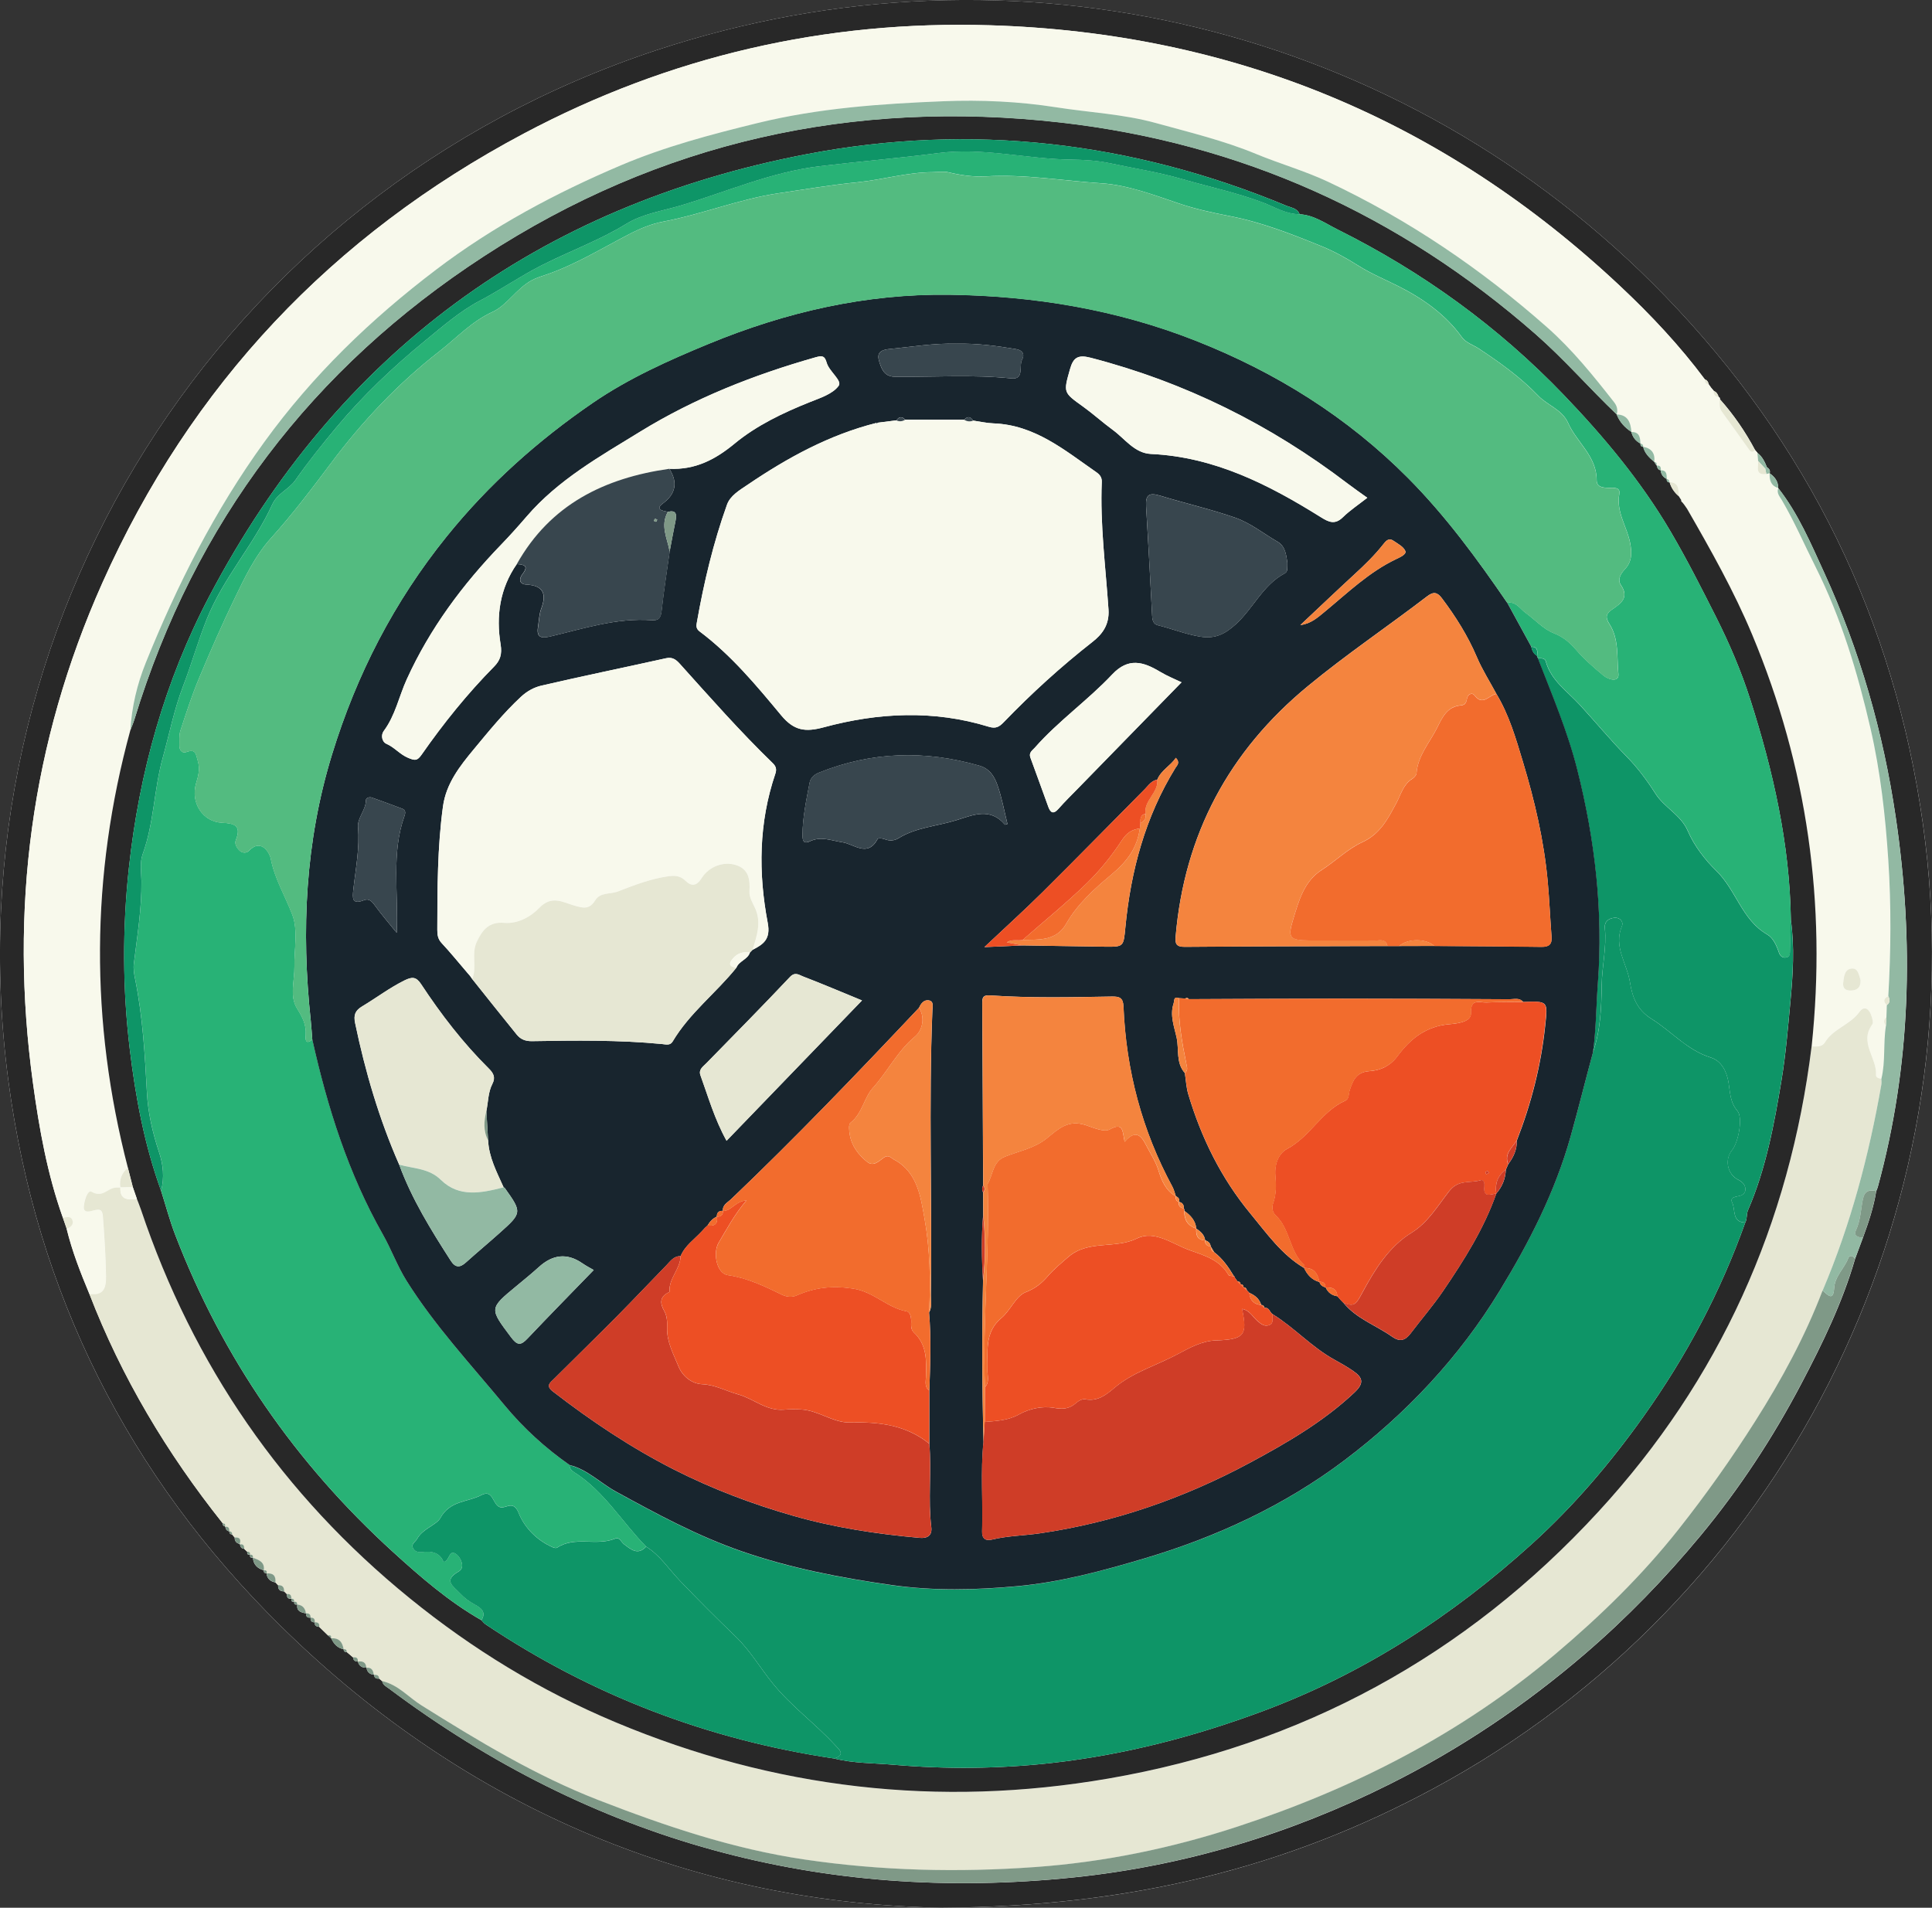 <svg xmlns="http://www.w3.org/2000/svg" id="Layer_1" data-name="Layer 1" viewBox="0 0 402.68 397.63"><rect x="0" y="0" width="402.68" height="397.63" fill="#333333" stroke="none"/><defs><style>      .cls-1 {        fill: #cf3d27;      }      .cls-2 {        fill: #18252e;      }      .cls-3 {        fill: #92b9a3;      }      .cls-4 {        fill: #e6e7d3;      }      .cls-5 {        fill: #ed4f24;      }      .cls-6 {        fill: #f26c2d;      }      .cls-7 {        fill: #38464e;      }      .cls-8 {        fill: #53bb80;      }      .cls-9 {        fill: #fff;      }      .cls-10 {        fill: #28b276;      }      .cls-11 {        fill: #0e9567;      }      .cls-12 {        fill: #282828;      }      .cls-13 {        fill: #f8f9ec;      }      .cls-14 {        fill: #f4843e;      }      .cls-15 {        fill: #7f9987;      }    </style></defs><path class="cls-9" d="M196.52,397.63c39.39-.23,71.88-8.44,102.37-24.89,72.35-39.03,113.29-119.54,101.91-200.95-5.95-42.55-23.97-79.32-53.78-110.12C292.64,5.47,211.51-14.16,136.95,10.42,45.73,40.51-10.84,130.21,1.74,225.23c5.87,44.37,25.05,82.43,56.85,113.77,39.47,38.89,87.44,57.83,137.92,58.63Z"></path><path class="cls-12" d="M196.52,397.63c-50.48-.81-98.45-19.74-137.92-58.63C26.8,307.66,7.62,269.61,1.74,225.23-10.84,130.21,45.73,40.51,136.95,10.42c74.55-24.59,155.68-4.95,210.06,51.24,29.81,30.8,47.83,67.58,53.78,110.12,11.38,81.41-29.56,161.92-101.91,200.95-30.49,16.45-62.98,24.66-102.37,24.89ZM61.34,333.84c-.09.49.1.69.6.57l.03.03c-.21,1.41.77,1.65,1.81,1.84h0c-.03.67.29.96.95.88l.17-.15-.15.16c-.09.66.19.98.86.97h0c-.09.71.34.91.94.95.61.6,1.22,1.2,1.84,1.79.21.19.41.37.62.56l.04.04c.51,1.16,1.29,2.01,2.59,2.28h0c0,.43.24.62.66.58.44.37.87.74,1.31,1.11.01.64.41.86.98.87l.15-.13-.14.14c.25.9.84,1.32,1.77,1.26l.12-.18-.1.19c.13.89.64,1.38,1.54,1.46l.04.03c.05.69.48.84,1.08.78.21.17.41.35.62.52.12.82.83,1.13,1.38,1.54,42.43,31.79,90.11,44.83,142.75,39.38,23.07-2.39,45.04-9.02,65.81-19.41,14.7-7.35,28.22-16.42,40.71-27.15,8.78-7.54,16.75-15.78,24.11-24.65,8.14-9.82,15.11-20.45,21.04-31.73,4.4-8.37,8.55-16.87,11.19-26.01.54-1.46,1.09-2.93,1.63-4.39,1.17-3.17,2.24-6.36,2.77-9.7h0c.1-.26.2-.51.3-.76,6.97-25.46,7.59-51.25,3.76-77.21-2.61-17.67-7.48-34.73-14.93-50.99-2.77-6.06-5.38-12.24-9.54-17.55l-.02-.03c.01-1.38-.71-2.33-1.78-3.07h0c.18-.59-.1-.97-.57-1.27-.45-1.12-.96-2.21-1.96-2.98-.17-.2-.34-.39-.5-.59-2.03-3.82-4.45-7.37-7.34-10.6.04-.23-.04-.38-.26-.47-.15-.57-.43-1.03-1.01-1.26h0c-.19-.23-.38-.45-.57-.68l.02.03c-.18-.25-.35-.5-.53-.75l.03.04c-.1-.48-.31-.88-.82-1.05-5.25-7.05-11.25-13.43-17.65-19.44C300.73,24.94,256.86,6.8,206.29,5.27c-34.29-1.04-66.8,6.47-97.13,22.58-39.91,21.19-69.4,52.36-87.84,93.68C6.45,154.84,1.92,189.72,6.88,225.81c1.3,9.48,2.98,18.92,6.22,27.99.27.78.54,1.56.81,2.34,1.14,4.68,2.89,9.14,4.74,13.57,6.71,17.41,16.18,33.22,27.78,47.79-.05.36.09.58.46.64l.07.08c.08.49.28.88.84.95h0c-.01.41.15.65.58.65.18.22.36.43.54.65-.04.75.36,1.16,1.04,1.36l.06.07c.06.52.29.88.86.91.22.21.43.41.65.62-.05.44.06.71.58.6l.03.03c-.11.48.06.7.57.61h.01c.08,1.46.95,2.24,2.25,2.64h.02c-.05.42.16.62.56.63v.04c.14,1.1.82,1.66,1.86,1.85.19.2.37.39.56.59-.05.88.39,1.29,1.26,1.28.19.19.39.39.58.58-.04.65.19,1.03.92.94l.03.03c-.11.49.08.68.57.6l.02.02Z"></path><path class="cls-13" d="M13.1,253.8c-3.24-9.07-4.92-18.51-6.22-27.99-4.96-36.09-.43-70.97,14.44-104.29,18.44-41.32,47.94-72.48,87.84-93.68,30.33-16.11,62.84-23.62,97.13-22.58,50.57,1.53,94.44,19.67,131.37,54.35,6.4,6.01,12.4,12.39,17.66,19.44.01.55.17.99.82,1.05,0,0-.03-.04-.03-.04.18.25.35.5.53.75l-.02-.03c.19.22.38.45.57.67,0,0,0,0,0,0-.04.72.24,1.19,1.01,1.26.21.09.3.25.26.47-.04.9-.16,1.78.43,2.6,1.92,2.63,3.8,5.3,5.7,7.94.36.5.77.57,1.2.06.17.2.34.39.5.59.05.56.1,1.12.15,1.69.15,1.18-.75,3.02,1.72,2.72.22-.06.44-.12.66-.17,0,0,0,.01,0,.01-.04,1.39.23,2.61,1.78,3.07,0,0,.02.03.02.03-.42,1.03.32,1.78.75,2.52,2.63,4.48,4.68,9.25,7.01,13.88,5.38,10.72,8.79,22.07,11.46,33.7,2.08,9.04,3.1,18.19,3.71,27.43.62,9.46.55,18.91,0,28.36-1,.48-1.11,1.1-.31,1.88-.03.83-.05,1.65-.08,2.48-.59.57-.59,1.16-.1,1.79-.6,3.67-.06,7.43-.95,11.08-.51-.09-1.16-.26-1.12-.81.23-3.53-3.54-6.76-.79-10.52.3-.41,0-1.4-.25-2.03-.49-1.3-1.46-1.93-2.43-.57-1.92,2.68-5.44,3.47-7.18,6.33-.6.99-1.75.87-2.76.85,3.11-29.63-.9-58.22-12.39-85.74-3.81-9.13-8.66-17.71-13.58-26.26-.17-.24-.34-.49-.51-.73l-.04-.06c-.14-.18-.28-.36-.42-.54-.21-.11-.29-.28-.26-.51-.16-.24-.31-.48-.47-.73,0,0-.06-.11-.06-.11-.04-1.36.1-2.83-1.9-2.91l-.08.07c.1-.42-.08-.66-.5-.73v.02c-.02-.88.07-1.85-1.26-1.83l.02.02c.06-.62-.07-1.08-.85-.98l-.07-.08c.18-.43-.02-.63-.43-.68.23-1.79-.54-2.86-2.33-3.18h.01c.04-.4-.16-.61-.56-.65h0c-.05-1.26-.17-2.46-1.89-2.43h.01c-.17-1.93-.7-3.59-3.09-3.66h.01c.29-.94.05-1.8-.54-2.56-4.31-5.5-8.72-10.98-13.94-15.59-13.79-12.19-28.92-22.47-45.63-30.33-4.89-2.3-10.07-3.76-15.02-5.81-6.8-2.82-13.89-4.52-20.93-6.46-6.81-1.88-13.86-2.19-20.78-3.28-7.7-1.22-15.66-1.58-23.46-1.26-12.99.52-25.98,1.42-38.73,4.54-9.7,2.37-19.37,4.93-28.51,8.81-13.6,5.77-26.61,12.71-38.48,21.72-13.64,10.35-25.77,22.05-35.86,35.97-10.32,14.26-18.16,29.78-24.7,46-1.79,4.44-2.94,9.21-3.21,14.08-8.29,30.35-8.41,60.75-.52,91.2-1.24,1.1-1.84,2.44-1.55,4.12-.41,0-.82-.04-1.22.03-1.54.26-2.57,2.11-4.75.86-.92-.53-1.57,1.91-1.66,3.09-.11,1.45,1.34.97,2.06.78,1.28-.33,1.81-.2,1.92,1.28.32,4.13.6,8.26.65,12.41.04,2.64-.56,4.09-3.45,3.73-1.85-4.43-3.6-8.89-4.74-13.57.77-.34,1.48-.84,1.2-1.75-.31-1.04-1.26-.65-2.01-.59ZM387.79,204.32c-.33-.94-.48-2.47-1.71-2.45-1.61.03-1.77,1.66-1.92,2.95-.13,1.13.43,1.67,1.59,1.64,1.36-.03,2.06-.66,2.03-2.14Z"></path><path class="cls-4" d="M18.65,269.71c2.89.35,3.48-1.09,3.45-3.73-.06-4.15-.34-8.28-.65-12.41-.11-1.49-.64-1.62-1.92-1.28-.72.19-2.17.67-2.06-.78.09-1.18.75-3.62,1.66-3.09,2.17,1.25,3.2-.6,4.75-.86.4-.07.81-.02,1.22-.03,0,0,0,0,0,0-.13,2.65,1.63,2.54,3.44,2.37.29.76.6,1.51.86,2.28,10.88,32.39,29.5,59.43,56.03,80.98,13.07,10.61,27.33,19.31,42.87,25.83,33.08,13.86,67.37,17.84,102.7,11.74,40.32-6.96,74.49-25.53,102.17-55.64,25.26-27.47,39.86-59.97,44.43-96.98,1.02.02,2.16.14,2.76-.85,1.74-2.87,5.26-3.66,7.18-6.33.97-1.35,1.94-.73,2.43.57.24.64.55,1.63.25,2.03-2.76,3.77,1.02,6.99.79,10.52-.04.56.61.72,1.12.81,0,.41.06.82-.01,1.22-2.58,14.74-6.38,29.12-12.24,42.93-3.66,9.6-8.56,18.58-14.04,27.24-4.93,7.79-10.27,15.31-15.97,22.52-7.58,9.59-16.3,18.09-25.68,26.01-19.65,16.6-42.03,28.03-66.28,35.97-13.66,4.47-27.72,7.38-42.12,8.42-16.1,1.16-32.12.79-48.14-1.58-14.93-2.21-29.05-6.98-43.01-12.42-13.05-5.08-24.96-12.3-36.78-19.7-2.72-1.71-4.89-4.33-8.21-5.06-.21-.17-.41-.35-.62-.52-.04-.7-.48-.85-1.08-.78,0,0-.04-.03-.04-.03-.11-.91-.45-1.58-1.54-1.46l.1-.19s-.12.18-.12.18c-.08-1.14-.76-1.43-1.77-1.26l.14-.14s-.15.13-.15.13c.1-.77-.33-.95-.98-.87-.44-.37-.87-.74-1.31-1.11.02-.47-.23-.64-.66-.59,0,0,0,.01,0,.01-.23-1.48-.95-2.41-2.59-2.28,0,0-.04-.04-.04-.05.12-.55-.15-.67-.62-.56-.61-.6-1.22-1.2-1.84-1.79.1-.72-.28-.97-.94-.95,0,0,0,0,0,0,.07-.64-.18-1-.86-.97l.15-.16s-.17.15-.17.15c.04-.68-.32-.92-.95-.88,0,0,0,0,0,0-.14-1.06-.7-1.72-1.81-1.84,0,0-.03-.03-.03-.03.02-.42-.19-.61-.6-.57,0,0-.02-.02-.02-.02.03-.41-.16-.61-.57-.6,0,0-.03-.03-.03-.03.02-.63-.19-1.03-.92-.94-.19-.19-.39-.39-.58-.58.02-.86-.35-1.33-1.26-1.28-.19-.2-.37-.39-.56-.59.13-1.36-.48-1.98-1.85-1.85,0,0-.01-.04-.01-.04.14-.5-.05-.7-.56-.62,0,0-.02-.01-.02-.01.25-1.73-1.02-2.16-2.25-2.63,0,0-.01-.01-.01-.01.06-.44-.14-.63-.57-.61,0,0-.03-.03-.03-.03.04-.43-.16-.62-.58-.6-.22-.21-.43-.41-.65-.62.01-.59-.14-1.02-.86-.91,0,0-.06-.07-.06-.07.31-.96.03-1.46-1.04-1.36-.18-.22-.36-.43-.54-.65,0-.4-.19-.6-.58-.64,0,0,0,0,0,0,0-.57-.1-1.04-.84-.95,0,0-.07-.08-.07-.08.14-.42-.05-.61-.46-.64-11.6-14.57-21.07-30.37-27.78-47.79Z"></path><path class="cls-15" d="M79.64,350.39c3.32.73,5.49,3.36,8.21,5.06,11.82,7.4,23.73,14.62,36.78,19.7,13.96,5.43,28.08,10.21,43.01,12.42,16.01,2.37,32.03,2.74,48.14,1.58,14.4-1.03,28.45-3.94,42.12-8.42,24.25-7.94,46.63-19.37,66.28-35.97,9.38-7.92,18.1-16.42,25.68-26.01,5.7-7.21,11.04-14.74,15.97-22.52,5.49-8.66,10.38-17.64,14.04-27.24,1.01.8,2.24,2.39,2.41-.49.15-2.5,2.1-4.1,2.94-6.25.26-.67.98-.61,1.41.1-2.64,9.14-6.79,17.64-11.19,26.01-5.93,11.28-12.9,21.91-21.04,31.73-7.35,8.87-15.33,17.11-24.11,24.65-12.5,10.73-26.01,19.8-40.71,27.15-20.78,10.38-42.74,17.02-65.81,19.41-52.65,5.45-100.32-7.59-142.75-39.38-.54-.41-1.26-.72-1.38-1.54Z"></path><path class="cls-3" d="M386.64,262.36c-.43-.71-1.15-.77-1.41-.1-.84,2.15-2.79,3.74-2.94,6.25-.17,2.88-1.41,1.29-2.41.49,5.86-13.8,9.66-28.19,12.24-42.93.07-.39.01-.81.01-1.22.89-3.64.35-7.41.95-11.07.03-.6.06-1.19.1-1.79.03-.83.05-1.65.08-2.48.72-.52.67-1.18.31-1.88.55-9.45.62-18.89,0-28.36-.61-9.24-1.63-18.39-3.71-27.43-2.68-11.63-6.08-22.98-11.46-33.7-2.33-4.63-4.38-9.4-7.01-13.88-.43-.74-1.17-1.49-.75-2.52,4.16,5.32,6.76,11.5,9.54,17.55,7.45,16.26,12.32,33.32,14.93,50.99,3.83,25.97,3.2,51.76-3.76,77.21l-.3.75s0,.01,0,.01c-1.45-.28-2.39-.12-2.77,1.71-.44,2.13-.48,4.36-1.42,6.41-.58,1.25.42,1.52,1.42,1.59-.54,1.46-1.09,2.93-1.63,4.39Z"></path><path class="cls-15" d="M388.27,257.97c-1-.07-2-.34-1.42-1.59.95-2.05.98-4.27,1.42-6.41.38-1.83,1.32-1.99,2.77-1.71-.53,3.35-1.6,6.54-2.77,9.7Z"></path><path class="cls-4" d="M365.78,93.8c-.42.52-.84.45-1.2-.06-1.9-2.65-3.79-5.31-5.7-7.94-.6-.82-.47-1.7-.43-2.6,2.88,3.23,5.31,6.78,7.34,10.6Z"></path><path class="cls-4" d="M13.1,253.8c.75-.06,1.7-.45,2.01.59.28.92-.44,1.41-1.2,1.75-.27-.78-.54-1.56-.81-2.34Z"></path><path class="cls-15" d="M52.73,324.67c1.22.47,2.5.9,2.25,2.63-1.3-.41-2.17-1.18-2.25-2.63Z"></path><path class="cls-15" d="M69.03,341.48c1.64-.13,2.36.8,2.59,2.28-1.3-.26-2.08-1.12-2.59-2.28Z"></path><path class="cls-3" d="M370.61,101.71c-1.55-.47-1.82-1.68-1.78-3.07,1.08.74,1.79,1.7,1.78,3.07Z"></path><path class="cls-3" d="M366.44,96.08c-.05-.56-.1-1.12-.15-1.69,1,.77,1.51,1.85,1.96,2.98-.11.1-.22.2-.33.31-.49-.53-.99-1.06-1.48-1.6Z"></path><path class="cls-15" d="M55.56,327.96c1.37-.14,1.97.49,1.85,1.85-1.04-.19-1.72-.74-1.85-1.85Z"></path><path class="cls-15" d="M61.96,334.43c1.11.12,1.66.78,1.81,1.84-1.03-.19-2.02-.43-1.81-1.84Z"></path><path class="cls-15" d="M74.58,346.33c1.01-.16,1.69.12,1.77,1.26-.93.06-1.52-.36-1.77-1.26Z"></path><path class="cls-15" d="M48.92,320.46c1.07-.1,1.35.41,1.04,1.36-.68-.2-1.09-.61-1.04-1.36Z"></path><path class="cls-15" d="M76.37,347.61c1.09-.12,1.42.55,1.54,1.46-.9-.08-1.4-.57-1.54-1.46Z"></path><path class="cls-4" d="M358.19,82.73c-.77-.07-1.05-.54-1.01-1.26.57.23.86.69,1.01,1.26Z"></path><path class="cls-15" d="M57.96,330.4c.9-.05,1.28.42,1.26,1.28-.86,0-1.3-.4-1.26-1.28Z"></path><path class="cls-4" d="M356.14,80.11c-.65-.05-.8-.49-.82-1.05.5.17.72.56.82,1.05Z"></path><path class="cls-3" d="M368.82,98.63c-.22.06-.44.12-.66.17-.08-.37-.16-.75-.24-1.12.11-.1.22-.21.33-.31.46.29.74.67.57,1.26Z"></path><path class="cls-15" d="M59.8,332.25c.72-.09.94.31.92.94-.72.1-.96-.29-.92-.94Z"></path><path class="cls-15" d="M46.96,318.22c.74-.09.84.38.84.95-.56-.07-.76-.46-.84-.95Z"></path><path class="cls-15" d="M50.03,321.89c.72-.11.88.32.86.91-.58-.03-.8-.39-.86-.91Z"></path><path class="cls-15" d="M63.78,336.28c.63-.04.99.2.95.88-.66.08-.98-.21-.95-.88Z"></path><path class="cls-15" d="M77.95,349.1c.6-.07,1.04.08,1.08.78-.59.07-1.03-.09-1.08-.78Z"></path><path class="cls-15" d="M64.74,337.17c.69-.03.93.32.86.97-.67.02-.95-.31-.86-.97Z"></path><path class="cls-15" d="M65.6,338.13c.65-.02,1.04.23.94.95-.59-.04-1.03-.24-.94-.95Z"></path><path class="cls-15" d="M73.59,345.45c.65-.08,1.08.1.98.87-.57-.01-.97-.23-.98-.87Z"></path><path class="cls-15" d="M47.81,319.17c.39.04.59.25.58.64-.43,0-.6-.24-.58-.64Z"></path><path class="cls-15" d="M391.03,248.25l.3-.75c-.1.25-.2.5-.3.75Z"></path><path class="cls-15" d="M51.54,323.42c.42-.02.62.17.58.6-.51.11-.63-.16-.58-.6Z"></path><path class="cls-15" d="M54.99,327.31c.51-.08.7.12.56.62-.4-.01-.6-.21-.56-.62Z"></path><path class="cls-4" d="M356.63,80.82c-.18-.25-.35-.5-.53-.75.18.25.35.5.53.75Z"></path><path class="cls-15" d="M46.43,317.5c.41.03.59.22.46.64-.36-.07-.5-.29-.46-.64Z"></path><path class="cls-15" d="M60.74,333.22c.41-.02.61.18.57.6-.49.09-.68-.11-.57-.6Z"></path><path class="cls-15" d="M61.34,333.84c.41-.03.62.15.6.57-.5.12-.69-.08-.6-.57Z"></path><path class="cls-4" d="M357.18,81.47c-.19-.22-.38-.45-.57-.67.19.22.38.45.57.67Z"></path><path class="cls-15" d="M52.14,324.04c.43-.02.63.17.57.61-.51.09-.68-.13-.57-.61Z"></path><path class="cls-15" d="M68.37,340.88c.47-.11.74,0,.62.56-.21-.19-.41-.37-.62-.56Z"></path><path class="cls-15" d="M71.61,343.75c.44-.05.68.12.66.59-.43.04-.66-.15-.66-.59Z"></path><path class="cls-12" d="M377.59,218.09c-4.57,37.02-19.17,69.52-44.43,96.98-27.69,30.11-61.86,48.68-102.17,55.64-35.34,6.1-69.62,2.13-102.7-11.74-15.54-6.51-29.8-15.21-42.87-25.83-26.53-21.55-45.15-48.59-56.03-80.98-.26-.77-.57-1.52-.86-2.28-.28-.81-.56-1.62-.84-2.43-.35-1.35-.69-2.7-1.04-4.06-7.89-30.44-7.77-60.84.52-91.2.29-.75.62-1.5.85-2.27,12.55-41.04,37.04-73.21,72.87-96.54,36.59-23.82,76.9-32.79,120.23-27.85,37.57,4.29,70.5,19.19,98.93,44.1,5.98,5.24,11.18,11.25,16.91,16.73,0,0-.01-.01-.01-.01.61,1.58,1.7,2.76,3.09,3.67,0,0-.01-.01-.01-.01.25,1.1.9,1.9,1.89,2.43,0,0,0,0,0,0-.04.41.13.65.56.66,0,0-.01-.01-.01-.01.33,1.39,1.3,2.31,2.33,3.18.14.23.29.45.43.68,0,0,.07.08.07.08.12.47.28.9.85.98,0,0-.02-.02-.02-.02.07.86.49,1.47,1.27,1.83,0,0-.01-.02-.01-.02-.03.38.09.65.5.73,0,0,.08-.07.08-.07.35,1.16.98,2.13,1.9,2.91,0,0,.06.11.06.11.16.24.31.48.47.73-.03.23.06.4.26.51.14.18.28.36.42.54,0,0,.04.06.04.06.17.24.34.49.51.73,4.92,8.55,9.77,17.13,13.58,26.26,11.49,27.52,15.5,56.11,12.39,85.74ZM373.26,191.63c-.24-15.76-3.7-30.95-8.47-45.86-1.88-5.87-4.29-11.54-7.09-17.1-3.07-6.09-6.14-12.16-9.59-18.02-6.13-10.4-13.83-19.62-22.16-28.31-13.7-14.27-29.51-25.7-47.2-34.52-2.52-1.26-4.9-2.99-7.88-3.16-.46-1.26-1.72-1.35-2.71-1.76-32.29-13.42-65.82-17.32-100.05-10.76-55.98,10.74-97.78,41.46-124.44,92.05-9.34,17.73-14.65,36.8-16.81,56.77-1.36,12.64-1.32,25.23.2,37.8,1.21,10,3.05,19.9,6.51,29.42.98,3.08,1.8,6.21,2.96,9.22,9.86,25.63,25.09,47.61,45.37,66.07,5.74,5.22,11.63,10.35,18.44,14.23.28.28.53.63.85.85,22.12,14.81,46.37,24.07,72.69,27.98,4.05,1.02,8.22.94,12.35,1.3,11,.95,22.02.85,32.95-.37,15.12-1.69,29.78-5.49,44.07-10.82,21.04-7.85,39.48-19.83,56.01-34.81,8.77-7.94,16.4-16.9,23.3-26.61,8.94-12.56,16.05-25.94,21.2-40.41.45-.81.2-1.72.59-2.61,3.73-8.61,5.42-17.78,6.95-26.96.9-5.39,1.35-10.87,1.86-16.32.54-5.75.91-11.52.09-17.29Z"></path><path class="cls-3" d="M336.96,86.39c-5.73-5.48-10.93-11.49-16.91-16.73-28.43-24.91-61.37-39.81-98.93-44.1-43.32-4.94-83.64,4.02-120.23,27.85-35.83,23.33-60.32,55.5-72.87,96.54-.24.77-.57,1.51-.85,2.27.28-4.87,1.42-9.65,3.21-14.08,6.54-16.22,14.37-31.74,24.7-46,10.09-13.93,22.21-25.62,35.86-35.97,11.87-9.01,24.89-15.95,38.48-21.72,9.14-3.88,18.81-6.44,28.51-8.81,12.75-3.12,25.74-4.02,38.73-4.54,7.8-.31,15.76.05,23.46,1.26,6.92,1.09,13.97,1.4,20.78,3.28,7.04,1.95,14.13,3.64,20.93,6.46,4.95,2.05,10.13,3.51,15.02,5.81,16.72,7.87,31.84,18.14,45.63,30.33,5.22,4.61,9.63,10.09,13.94,15.59.6.76.83,1.62.54,2.57Z"></path><path class="cls-4" d="M387.79,204.32c.03,1.48-.67,2.11-2.03,2.14-1.16.03-1.72-.51-1.59-1.64.15-1.3.3-2.93,1.92-2.95,1.23-.02,1.38,1.51,1.71,2.45Z"></path><path class="cls-4" d="M26.65,243.4c.35,1.35.69,2.7,1.04,4.06-.87.02-1.73.04-2.6.05,0,0,0,0,0,0-.29-1.68.31-3.02,1.55-4.12Z"></path><path class="cls-3" d="M340.04,90.05c-1.4-.92-2.48-2.09-3.09-3.67,2.4.07,2.92,1.73,3.09,3.67Z"></path><path class="cls-3" d="M344.79,96.3c-1.03-.88-2-1.79-2.33-3.18,1.79.32,2.56,1.39,2.33,3.18Z"></path><path class="cls-4" d="M367.92,97.68c.08.37.16.75.24,1.12-2.48.3-1.58-1.54-1.73-2.72.49.53.99,1.06,1.48,1.6Z"></path><path class="cls-4" d="M349.87,103.41c-.92-.78-1.56-1.75-1.9-2.91,2,.07,1.87,1.55,1.9,2.91Z"></path><path class="cls-3" d="M341.91,92.47c-.99-.53-1.64-1.33-1.89-2.43,1.71-.03,1.84,1.17,1.89,2.43Z"></path><path class="cls-4" d="M393.57,207.63c.36.7.41,1.35-.31,1.88-.8-.78-.69-1.4.31-1.88Z"></path><path class="cls-3" d="M347.4,99.85c-.78-.37-1.2-.98-1.27-1.83,1.33-.01,1.24.95,1.27,1.83Z"></path><path class="cls-4" d="M393.17,211.99c-.03.6-.06,1.19-.1,1.79-.49-.63-.49-1.22.1-1.79Z"></path><path class="cls-3" d="M346.15,98.04c-.56-.08-.73-.51-.85-.98.78-.11.91.35.85.98Z"></path><path class="cls-3" d="M347.88,100.57c-.41-.08-.53-.36-.5-.73.42.07.59.31.5.73Z"></path><path class="cls-4" d="M350.4,104.24c-.16-.24-.31-.48-.47-.73.16.24.31.48.47.73Z"></path><path class="cls-4" d="M351.08,105.3c-.14-.18-.28-.36-.42-.54.14.18.28.36.42.54Z"></path><path class="cls-4" d="M351.62,106.09c-.17-.25-.34-.49-.51-.73.17.25.34.49.51.73Z"></path><path class="cls-3" d="M345.23,96.98c-.15-.23-.29-.46-.44-.69.42.06.61.25.44.69Z"></path><path class="cls-3" d="M342.47,93.13c-.44,0-.6-.25-.56-.66.4.04.6.25.56.66Z"></path><path class="cls-13" d="M25.09,247.51c.87-.02,1.73-.04,2.6-.05.28.81.56,1.62.84,2.43-1.81.17-3.57.27-3.44-2.37Z"></path><path class="cls-11" d="M363.76,254.81c-5.15,14.47-12.26,27.85-21.2,40.41-6.91,9.71-14.54,18.67-23.3,26.61-16.53,14.98-34.97,26.96-56.01,34.81-14.29,5.33-28.95,9.13-44.07,10.82-10.93,1.22-21.95,1.32-32.95.37-4.12-.36-8.29-.28-12.35-1.3,2.43-.82,1-1.89.14-2.83-4.12-4.48-9.11-8.06-12.98-12.85-2.61-3.23-4.7-6.85-7.73-9.76-3.96-3.8-7.84-7.69-11.63-11.65-2.3-2.41-4.11-5.29-7.02-7.08-5.04-5.13-8.75-11.55-15.01-15.51-.48-.31-.97-.75-.94-1.46,3.72.93,6.38,3.73,9.62,5.51,8.46,4.64,16.92,9.22,26.09,12.41,10.23,3.56,20.79,5.59,31.45,7.1,8.69,1.23,17.53,1.03,26.23.22,8.98-.84,17.73-3.21,26.41-5.78,15.09-4.48,29.24-11.06,41.71-20.47,12.85-9.69,23.91-21.46,32.33-35.3,6.13-10.08,11.5-20.56,14.76-32.07,1.66-5.86,3.09-11.77,4.69-17.63,1.59-4.55,1.77-9.29,1.84-14.03.05-3.96,1.05-7.86.66-11.85-.14-1.43.78-2.08,2-2.2,1.14-.11,1.94.85,1.56,1.73-1.83,4.29,1.06,7.81,1.67,11.69.49,3.13,1.48,5.77,4.5,7.65,4.17,2.59,7.4,6.52,12.36,8.06,2.11.66,3.28,2.75,3.68,5.16.34,2.04.3,4.17,1.86,5.96,1.18,1.36.22,6.56-1.12,8.18-1.59,1.93-.99,4.98,1.2,6.12.84.44,1.58,1,1.58,2.06,0,.68-.46,1.14-1.08,1.32-.84.24-2.27.22-1.65,1.5.69,1.44-.11,4.02,2.7,4.09Z"></path><path class="cls-10" d="M118.72,305.38c-.03.71.45,1.16.94,1.46,6.26,3.96,9.97,10.38,15.01,15.51-1.75,1.92-3.24.52-4.61-.5-.61-.45-.88-1.57-1.87-1.16-3.88,1.61-8.34-.6-12.08,1.88-.19.13-.6.04-.85-.06-3.34-1.44-5.94-4.11-7.16-7.18-1.13-2.83-2.7-.78-3.92-1.22-1.57-.56-1.36-3.81-3.88-2.49-2.84,1.5-6.5,1.07-8.54,4.8-.77,1.4-3.68,2.2-4.81,4.3-.36.67-1.39,1.06-.81,2.05.41.71,1.18.8,1.9.71,2.02-.26,3.69.19,4.4,2.06,1.37-.18,1.1-2.95,2.8-1.5.78.67,1.79,2.68.36,3.49-3.33,1.9-1.09,3.08.23,4.51.91.98,1.95,1.75,3.14,2.39,1.24.68,2.46,1.53,1.37,3.26-6.82-3.87-12.7-9-18.44-14.23-20.28-18.45-35.51-40.44-45.37-66.07-1.16-3.01-1.98-6.14-2.96-9.22.76-2.72.43-5.49-.41-8.02-1.35-4.07-2.3-8.18-2.53-12.42-.42-7.9-.87-15.79-2.44-23.57-.22-1.07-.42-2.22-.29-3.28.7-5.74,1.65-11.44,1.59-17.27-.02-1.83-.41-3.78.28-5.66,2.34-6.44,2.32-13.37,4.15-19.99,1.39-5,2.39-10.14,4.27-15.02,1.77-4.61,3.08-9.36,4.94-13.96,3.47-8.61,9.81-15.47,13.6-23.8,1.1-2.42,3.47-3.13,4.85-5.12,2.64-3.79,5.56-7.43,8.51-10.96,5.52-6.62,11.82-12.61,18.52-18.09,3.65-2.99,7.28-6.17,11.41-8.34,4.32-2.27,8.36-5.07,12.73-7.3,5.87-2.99,12.14-5.24,17.79-8.72,3.43-2.11,7.52-2.68,11.37-3.83,9.62-2.89,18.82-6.97,29-8.19,8.25-.99,16.52-1.67,24.76-2.74,9.22-1.2,18.36,1.25,27.59,1.37,2.62.03,5.43.19,8.15.77,5.03,1.06,10.11,1.86,15.06,3.3,5.58,1.62,11.28,2.8,16.74,4.87,2.5.95,4.86,2.44,7.67,2.45,2.98.17,5.36,1.9,7.88,3.16,17.69,8.82,33.5,20.25,47.2,34.52,8.34,8.68,16.04,17.91,22.16,28.31,3.45,5.86,6.53,11.94,9.59,18.02,2.8,5.56,5.21,11.23,7.09,17.1,4.77,14.91,8.23,30.1,8.47,45.86-.05,2.13-.1,4.27-.16,6.41-.02.6.04,1.32-.71,1.51-.83.21-1.36-.28-1.61-1.03-.5-1.47-1.19-3.03-2.46-3.76-5.25-3.03-6.44-9.24-10.61-13.28-2.2-2.13-4.56-5.12-5.94-8.33-1.42-3.29-4.87-4.82-6.72-7.73-1.76-2.77-3.8-5.48-5.99-7.71-3.41-3.46-6.47-7.19-9.74-10.75-2.63-2.86-6.05-5.09-7.15-9.17-.17-.65-1-.58-1.61-.6-.14-.13-.2-.3-.19-.49.12-.97.17-1.89-1.21-1.9-1.67-3.05-3.34-6.11-5.01-9.16,1.84-.33,2.64,1.26,3.83,2.11,1.96,1.41,3.67,3.37,5.84,4.22,2.04.8,3.36,1.96,4.72,3.53,1.71,1.97,3.72,3.71,5.74,5.37,1,.82,3.21,1.41,3.03-.4-.35-3.47.16-7.25-1.85-10.37-1.01-1.57-.65-2.26.69-3.17,1.75-1.19,3.43-2.43,1.68-4.99-.74-1.08-.11-2.3.83-3.29,1.46-1.54,1.49-3.34,1.11-5.41-.64-3.45-2.97-6.48-2.27-10.28.27-1.49-1.27-1.25-2.23-1.27-1.19-.03-2.49-.13-2.49-1.61.01-5.01-4.15-7.86-5.95-11.92-1.24-2.79-4.28-3.65-6.22-5.67-3.7-3.85-7.99-6.92-12.41-9.84-1.18-.78-2.64-1.17-3.52-2.38-3.41-4.74-8.09-8.01-13.16-10.58-2.76-1.4-5.66-2.58-8.29-4.24-2.5-1.57-5.06-3.02-7.8-4.13-6.25-2.54-12.51-5.01-19.19-6.29-3.56-.69-7.14-1.47-10.56-2.63-5.29-1.79-10.69-3.83-16.1-4.19-8-.52-15.97-1.92-24.03-1.45-2.68.16-5.29-.23-7.86-.84-1.14-.27-2.17-.03-3.26-.03-5.33.02-10.42,1.57-15.67,2.1-5.54.56-11.04,1.48-16.54,2.3-8.16,1.21-15.89,4.38-24.02,5.91-2.43.46-4.83,1.46-7.05,2.61-5.66,2.93-11.1,6.28-17.14,8.39-1.09.38-2.13.65-3.21,1.24-3.18,1.74-5.16,5.21-8.12,6.56-4.41,2.01-7.53,5.46-11.11,8.24-8.56,6.65-16.04,14.56-22.58,23.3-4,5.34-8.05,10.68-12.51,15.63-3.4,3.78-5.53,8.34-7.62,12.66-2.63,5.42-5.07,11.02-7.41,16.62-1.48,3.54-2.66,7.2-3.85,10.85-.31.93-.17,2.01-.21,3.03-.04,1,.51,1.76,1.46,1.42,1.98-.71,1.94.4,2.37,1.83.52,1.74.1,3.17-.36,4.73-1.17,4,1.37,8,5.42,8.18,2.58.12,4.07.59,2.89,3.57-.34.84.15,1.62.74,2.21.58.58,1.47.59,1.96.07,2.67-2.78,4.38.69,4.54,1.54.81,4.28,3.03,7.88,4.52,11.8,1.22,3.2.38,7.19.43,10.83.04,2.92-1.04,6.14.54,8.67,1.14,1.83,1.97,3.41,1.82,5.54-.06.87-.13,2.15,1.38.97,3.16,14.16,7.5,27.89,14.69,40.6,1.78,3.15,3,6.58,4.95,9.68,5.89,9.39,13.41,17.47,20.43,25.95,3.94,4.76,8.49,8.91,13.57,12.46Z"></path><path class="cls-11" d="M320.54,137.19c.61.03,1.44-.04,1.61.6,1.1,4.08,4.52,6.3,7.15,9.17,3.27,3.56,6.33,7.28,9.74,10.75,2.2,2.23,4.24,4.94,5.99,7.71,1.84,2.9,5.3,4.44,6.72,7.73,1.38,3.21,3.74,6.2,5.94,8.33,4.17,4.04,5.36,10.25,10.61,13.28,1.27.73,1.96,2.29,2.46,3.76.25.75.79,1.24,1.61,1.03.75-.19.69-.91.71-1.51.06-2.14.11-4.27.16-6.41.81,5.77.44,11.54-.09,17.29-.51,5.45-.96,10.92-1.86,16.32-1.53,9.18-3.22,18.34-6.95,26.96-.38.89-.14,1.81-.59,2.61-2.8-.07-2-2.65-2.7-4.09-.61-1.28.82-1.25,1.65-1.5.63-.18,1.08-.64,1.08-1.32,0-1.06-.73-1.62-1.58-2.06-2.2-1.15-2.8-4.2-1.2-6.12,1.34-1.62,2.3-6.82,1.12-8.18-1.56-1.8-1.52-3.93-1.86-5.96-.4-2.4-1.57-4.5-3.68-5.16-4.96-1.54-8.2-5.48-12.36-8.06-3.02-1.87-4.01-4.52-4.5-7.65-.61-3.88-3.5-7.4-1.67-11.69.38-.89-.41-1.84-1.56-1.73-1.22.12-2.14.77-2,2.2.4,3.98-.6,7.89-.66,11.85-.07,4.74-.25,9.48-1.84,14.03.67-4.76.66-9.6,1.02-14.37,1.13-14.99-.58-29.87-4.27-44.5-2.03-8.03-5.26-15.61-8.23-23.29Z"></path><path class="cls-11" d="M100.34,337.71c1.09-1.73-.13-2.58-1.37-3.26-1.19-.64-2.23-1.41-3.14-2.39-1.32-1.43-3.56-2.61-.23-4.51,1.43-.82.42-2.82-.36-3.49-1.7-1.45-1.44,1.32-2.8,1.5-.71-1.87-2.38-2.32-4.4-2.06-.71.09-1.48,0-1.9-.71-.58-.99.46-1.38.81-2.05,1.13-2.1,4.04-2.9,4.81-4.3,2.04-3.73,5.7-3.3,8.54-4.8,2.52-1.33,2.31,1.93,3.88,2.49,1.23.44,2.79-1.61,3.92,1.22,1.23,3.08,3.82,5.74,7.16,7.18.25.11.66.19.85.06,3.74-2.48,8.2-.27,12.08-1.88.98-.41,1.26.71,1.87,1.16,1.37,1.02,2.86,2.42,4.61.5,2.91,1.8,4.72,4.68,7.02,7.08,3.79,3.97,7.68,7.85,11.63,11.65,3.03,2.91,5.12,6.53,7.73,9.76,3.87,4.79,8.86,8.37,12.98,12.85.86.94,2.29,2.01-.14,2.83-26.31-3.91-50.57-13.17-72.69-27.98-.33-.22-.57-.56-.85-.85Z"></path><path class="cls-11" d="M270.87,44.66c-2.81,0-5.18-1.5-7.67-2.45-5.46-2.07-11.16-3.25-16.74-4.87-4.95-1.44-10.03-2.23-15.06-3.3-2.72-.58-5.53-.73-8.15-.77-9.23-.11-18.36-2.56-27.59-1.37-8.24,1.07-16.52,1.75-24.76,2.74-10.18,1.22-19.38,5.31-29,8.19-3.85,1.15-7.94,1.72-11.37,3.83-5.65,3.48-11.92,5.72-17.79,8.72-4.37,2.23-8.4,5.03-12.73,7.3-4.13,2.17-7.76,5.35-11.41,8.34-6.7,5.48-13,11.47-18.52,18.09-2.94,3.53-5.87,7.18-8.51,10.96-1.39,1.99-3.75,2.7-4.85,5.12-3.79,8.32-10.14,15.19-13.6,23.8-1.85,4.6-3.16,9.35-4.94,13.96-1.88,4.88-2.88,10.02-4.27,15.02-1.83,6.62-1.81,13.55-4.15,19.99-.68,1.88-.3,3.83-.28,5.66.06,5.84-.89,11.53-1.59,17.27-.13,1.07.07,2.21.29,3.28,1.57,7.78,2.02,15.67,2.44,23.57.23,4.24,1.18,8.35,2.53,12.42.84,2.53,1.17,5.31.41,8.02-3.46-9.52-5.3-19.42-6.51-29.42-1.53-12.57-1.57-25.17-.2-37.8,2.16-19.97,7.47-39.04,16.81-56.77,26.66-50.59,68.46-81.31,124.44-92.05,34.23-6.57,67.76-2.67,100.05,10.76.99.41,2.25.5,2.71,1.76Z"></path><path class="cls-2" d="M320.54,137.19c2.97,7.68,6.21,15.26,8.23,23.29,3.69,14.63,5.4,29.51,4.27,44.5-.36,4.77-.35,9.61-1.02,14.37-1.6,5.87-3.04,11.77-4.69,17.63-3.25,11.52-8.62,22-14.76,32.07-8.42,13.85-19.49,25.61-32.33,35.3-12.47,9.41-26.62,15.99-41.71,20.47-8.69,2.58-17.44,4.95-26.41,5.78-8.7.81-17.54,1.02-26.23-.22-10.65-1.51-21.22-3.54-31.45-7.1-9.17-3.19-17.63-7.77-26.09-12.41-3.24-1.78-5.9-4.58-9.62-5.51-5.08-3.55-9.63-7.7-13.57-12.46-7.01-8.48-14.54-16.56-20.43-25.95-1.94-3.1-3.16-6.52-4.95-9.68-7.19-12.7-11.53-26.43-14.69-40.6-.11-1.32-.18-2.65-.32-3.97-2.01-18.77-1.15-37.28,4.44-55.47,5.12-16.66,12.89-31.79,23.89-45.42,8.79-10.9,19.04-20.03,30.5-27.88,7.47-5.11,15.72-8.81,24.08-12.26,16.09-6.64,32.79-10.49,50.22-10.25,17.64.24,34.86,3.08,51.38,9.61,16.67,6.58,31.55,15.87,44.19,28.59,7.84,7.89,14.4,16.84,20.67,26,1.67,3.05,3.34,6.11,5.01,9.16.17.78.48,1.47,1.21,1.9-.01.19.05.35.19.49ZM259.19,268.32c0-.42-.19-.64-.63-.62h0c.02-.43-.23-.59-.62-.6h0c-.2-.28-.4-.56-.6-.84v-.18s-.15-.08-.15-.08c-1.12-1.88-2.37-3.67-4.13-5.02-.23-.38-.45-.76-.68-1.14l-.04-.06c-.08-.7-.51-1.07-1.15-1.25h0c-.15-1.16-.94-1.84-1.83-2.44l-.02-.02c-.17-1.66-1.18-2.76-2.47-3.67.03-.19-.01-.37-.12-.53.01-.72-.27-1.22-1.02-1.36v.04c.17-.61-.09-1-.65-1.21h0c-.24-.67-.39-1.38-.72-1.99-6.34-11.72-9.66-24.27-10.2-37.55-.08-1.86-.83-2.11-2.43-2.09-8.45.14-16.91.34-25.36-.24-1.56-.11-1.66.51-1.65,1.72.08,12.63.13,25.27.19,37.9-.26.49-.26.98,0,1.47,0,1.56,0,3.11.01,4.67-.39,4.54-.31,9.08-.03,13.62-.24,11.24-.2,22.47.1,33.71-.64,6.2-.08,12.41-.29,18.61-.05,1.53.71,2.05,2.09,1.72,3.28-.79,6.66-.81,9.98-1.3,15.42-2.25,29.95-7.31,43.64-14.65,7.76-4.17,15.4-8.58,21.91-14.71,2.09-1.97,1.69-3.13-.26-4.47-1.24-.85-2.55-1.61-3.87-2.33-4.73-2.58-8.35-6.67-12.9-9.49-.66-.33-.68-1.49-1.72-1.33-.08-.39-.29-.62-.71-.62h.02c-.39-1.26-1.3-2.02-2.48-2.52-.17-.17-.33-.35-.5-.52-.09-.38-.28-.65-.71-.64h.02ZM149.39,253.6l.03-.03c-.88.39-1.49,1.06-1.96,1.88-.16.14-.31.28-.47.42-.25.27-.51.55-.76.82-1.52,1.65-3.47,2.95-4.37,5.13-1.43-.04-2.14,1.07-2.97,1.92-3.42,3.5-6.77,7.07-10.21,10.54-4.37,4.41-8.81,8.74-13.21,13.12-.77.77-1.81,1.41-.26,2.61,7.98,6.17,16.34,11.76,25.34,16.33,7.92,4.01,16.17,7.14,24.73,9.59,8.66,2.48,17.45,3.81,26.38,4.61,1.65.15,2.66-.5,2.45-2.22-.71-5.8.08-11.62-.41-17.41,0-3.69,0-7.37,0-11.06.18-5.43.42-10.85-.06-16.28.67-1.14.36-2.4.38-3.6.28-19.8-.48-39.61.32-59.41.03-.77.33-1.86-.74-2.05-.99-.17-1.65.62-2.04,1.53-12.81,13.58-25.71,27.06-39.23,39.95-.7.66-1.77,1.14-1.66,2.39h.01c-.85-.05-1.28.35-1.28,1.21ZM278.77,270.2c.2.22.39.44.59.67.2.21.41.42.61.63,2.7,3.36,6.79,4.71,10.16,7.1,1.62,1.15,2.74.82,3.86-.65,2.26-2.99,4.74-5.84,6.84-8.94,4.33-6.38,8.46-12.89,11.04-20.24h0c1.24-1.42,1.91-3.08,1.99-4.97.17-.39.33-.77.5-1.16,1.11-1.45,1.83-3.04,1.79-4.91,3.01-7.71,5.04-15.65,5.91-23.9.55-5.19.67-5.17-4.58-4.99-.8-.94-1.89-.56-2.86-.56-12.11-.07-24.22-.13-36.33-.13-10.16,0-20.33.07-30.49.11-.21-.27-.45-.37-.75-.13-.43-.03-.87-.05-1.3-.08-1.2-.43-.95.53-1.15,1.14-.81,2.45.16,4.85.64,7.1.53,2.44-.19,5.24,1.71,7.36.23,1.48.29,3.01.72,4.43,2.72,9.13,6.88,17.54,12.97,24.9,3.38,4.09,6.46,8.51,11.16,11.31l.13-.24-.12.24c.66,1.43,1.64,2.51,3.22,2.93l-.02-.04c.16.69.68.98,1.29,1.17l.02.02c.47,1.06,1.3,1.64,2.44,1.81l.02.02ZM213.1,197.05c5.71.09,11.41.19,17.12.27,4.01.05,3.95.03,4.34-4.05,1.13-11.8,4.16-23.02,10.43-33.21.33-.54,1.04-1.08.09-2.11-1.14,1.7-3.07,2.58-3.87,4.55-1.21.21-1.83,1.19-2.6,1.98-7.13,7.19-14.21,14.43-21.4,21.56-3.76,3.73-7.69,7.27-12.04,11.37,3.1-.14,5.52-.24,7.93-.35ZM139.2,106.69c-.56-.17-1.29-.19-1.63-.56-.37-.41.14-.86.57-1.18q4.08-2.99,1.37-7.24c5.31.24,9.46-1.83,13.59-5.25,4.58-3.79,10.1-6.42,15.71-8.66,2.15-.86,4.76-1.7,5.98-3.39.78-1.09-1.99-2.98-2.5-4.82-.42-1.52-1.02-1.48-2.41-1.09-12.81,3.64-25.12,8.5-36.46,15.47-8.39,5.16-17.09,10.03-23.66,17.68-1.72,2-3.48,3.97-5.32,5.87-8.02,8.31-14.84,17.45-19.67,28.07-1.63,3.58-2.38,7.54-4.8,10.78-.62.83-.4,2.25.57,2.67,1.68.73,2.79,2.2,4.52,2.92,1.43.59,1.89.65,2.81-.67,4.55-6.52,9.53-12.7,15.12-18.37,1.24-1.26,1.68-2.56,1.34-4.61-.98-5.91-.16-11.65,3.37-16.74,1.44.11,2.6.28,1.18,2.1-.75.95-.72,2.09.81,2.17,3.57.2,4.27,1.94,3.1,5.05-.42,1.12-.44,2.38-.64,3.58-.34,2.06.22,2.74,2.49,2.2,6.99-1.65,13.9-3.94,21.24-3.4,1.44.11,1.86-.57,2.01-1.97.45-4.11,1.1-8.21,1.67-12.31.41-2.17.81-4.34,1.25-6.51.28-1.38.04-2.22-1.63-1.79ZM83.2,242.74c2.63,7.19,6.64,13.63,10.75,20.03.96,1.49,1.91,1.49,3.16.36,2.34-2.1,4.76-4.11,7.1-6.21,4.6-4.11,4.6-4.25,1.01-9.29-.05-.08-.17-.11-.26-.16-1.41-3.15-3.06-6.22-3.23-9.78-.12-2.05-.24-4.1-.36-6.15.39-1.89.35-3.89,1.25-5.63.71-1.37.19-2.26-.77-3.21-5.36-5.32-9.95-11.28-14.09-17.57-1.04-1.57-1.88-1.56-3.48-.77-3.12,1.55-5.86,3.64-8.82,5.41-1.43.86-1.81,1.79-1.45,3.48,2.11,10.13,5.01,20,9.18,29.49ZM153.48,201.7c.55-1.41,2.36-1.7,2.83-3.18.18-.18.36-.37.54-.55,2.3-1.16,3.8-2.24,3.16-5.61-1.98-10.43-1.89-20.88,1.59-31.1.26-.78.23-1.45-.52-2.17-6.81-6.59-13.06-13.7-19.4-20.74-.81-.9-1.56-1.44-2.88-1.15-8.64,1.92-17.31,3.7-25.94,5.7-1.54.36-3.02,1.15-4.31,2.36-3.6,3.35-6.69,7.16-9.8,10.91-2.89,3.49-5.77,7.12-6.43,11.94-1.16,8.53-1.16,17.1-1.18,25.67,0,1.04.11,1.93.9,2.78,1.87,2,3.59,4.14,5.38,6.22.19.22.38.44.57.66.14.21.29.41.43.62,3.1,3.87,6.17,7.76,9.3,11.61.78.95,1.79,1.36,3.14,1.34,9.05-.15,18.1-.27,27.13.6.8.08,1.68.35,2.2-.52,3.51-5.92,9.03-10.1,13.28-15.38ZM298.96,197.16c7.44.06,14.88.08,22.31.19,1.59.02,2.23-.52,2.11-2.11-.29-3.85-.45-7.71-.8-11.55-.78-8.51-2.71-16.79-5.18-24.96-1.46-4.86-2.87-9.73-5.52-14.12-1.37-2.55-2.94-5.01-4.07-7.67-1.89-4.43-4.41-8.44-7.29-12.26-.9-1.19-1.68-1.45-3.02-.43-8.25,6.32-16.88,12.13-24.9,18.75-16.45,13.56-25.75,30.91-27.57,52.21-.13,1.5.13,2.15,1.89,2.14,14.08-.12,28.17-.13,42.25-.17.81,0,1.62,0,2.43,0,2.45,0,4.9-.02,7.35-.02ZM186.84,87.61c-1.32.17-2.65.33-3.97.5l-.21.04c-9.81,2.47-18.51,7.24-26.8,12.86-1.69,1.15-3.65,2.26-4.34,4.19-2.86,7.98-4.81,16.22-6.28,24.56-.11.6-.22,1.24.57,1.84,6.58,4.93,11.82,11.24,17.01,17.49,2.68,3.23,5.05,3.53,8.86,2.5,11.4-3.08,22.94-3.65,34.4-.12,1.46.45,2.17.04,3.12-.94,5.78-6,11.92-11.59,18.5-16.74,1.92-1.51,3.56-3.45,3.34-6.76-.59-8.85-1.77-17.68-1.4-26.58.04-.98-.44-1.54-1.12-2.02-6.59-4.57-12.83-9.87-21.46-10.19-1.42-.05-2.82-.38-4.23-.58-.55-.86-1.17-.94-1.87-.18-4.1,0-8.2-.01-12.3-.02-.66-.71-1.27-.65-1.82.14ZM284.98,103.76c-1.46-1.05-2.79-1.97-4.08-2.95-16.12-12.29-33.9-21.14-53.57-26.24-2.68-.7-3.64-.04-4.32,2.37-1.39,4.91-1.42,4.84,2.72,7.81,2.13,1.53,4.11,3.33,6.2,4.86,2.51,1.83,4.52,4.85,7.96,5.01,13.21.62,24.49,6.36,35.37,13.16,1.59.99,2.92,1.69,4.59.06,1.51-1.47,3.29-2.65,5.11-4.08ZM268.32,117.27c-.23-1.49-.39-3.4-2.01-4.34-2.96-1.7-5.63-3.91-8.94-5.06-5.09-1.76-10.34-2.96-15.48-4.53-2.41-.74-3.17-.22-3.01,2.24.47,7.59.86,15.19,1.26,22.79.05.88.24,1.71,1.16,1.94,2.93.72,5.73,1.86,8.75,2.37,3.14.53,5.17-.44,7.5-2.55,3.67-3.33,5.67-8.22,10.25-10.64.68-.36.5-1.28.52-2.23ZM209.98,171.73c-.67-2.7-1.16-5.49-2.1-8.12-.62-1.74-1.56-3.39-3.77-4.02-11.32-3.25-22.44-2.95-33.42,1.46-1.1.44-1.76,1.15-1.95,2.14-.68,3.58-1.45,7.16-1.47,10.83,0,1.02.11,2.02,1.52,1.34,2.33-1.12,4.5-.14,6.79.2,2.4.35,5.26,3.23,7.35-.7.1-.19.98-.13,1.41.04,1.04.42,2.04.36,2.94-.19,3.7-2.28,8.04-2.5,12.05-3.75,3.48-1.09,7.06-2.72,10.13.93.03.03.18-.05.53-.15ZM151.43,237.78c9.53-9.87,18.8-19.48,28.24-29.26-4.42-1.82-8.35-3.49-12.34-5.02-.78-.3-1.61-1.01-2.69.14-5.72,6.07-11.58,12-17.41,17.96-.71.73-1.68,1.32-1.23,2.53,1.62,4.48,2.92,9.09,5.44,13.64ZM246.27,142.21c-1.25-.6-2.95-1.28-4.5-2.21-3.48-2.09-6.59-3.01-9.95.56-5.08,5.4-11.23,9.7-16.15,15.29-.48.55-1.3,1.01-.91,2.05,1.28,3.42,2.49,6.86,3.74,10.28.47,1.28,1.1,1.56,2.12.39,1.27-1.45,2.66-2.81,4.01-4.19,7.25-7.43,14.5-14.86,21.64-22.18ZM82.69,194.43c.37-8.58-1.17-16.6,1.62-24.38.23-.64.25-1.22-.5-1.5-2.09-.79-4.19-1.56-6.3-2.31-.56-.2-1.24.1-1.24.55,0,2.06-1.81,3.69-1.65,5.6.38,4.41-.5,8.68-.97,13-.19,1.77-.34,3.25,2.23,2.23,1.02-.4,1.61.22,2.23,1.07,1.36,1.88,2.89,3.65,4.58,5.74ZM123.75,264.71c-.62-.36-1.52-.82-2.35-1.39-3.26-2.26-6.25-1.81-9.1.78-1.51,1.37-3.09,2.65-4.66,3.95-5.72,4.72-5.63,4.65-1.13,10.66,1.3,1.73,2.02,1.78,3.43.29,4.53-4.78,9.14-9.47,13.82-14.3ZM199.37,71.64c-4.7-.14-9.31.66-13.96,1.1-2.85.27-2.56,1.62-1.87,3.48.54,1.44,1.31,2.31,3.11,2.32,8.05.06,16.09-.49,24.14.33,2.77.28,1.51-2.6,2.25-3.94.55-.99.16-1.92-1.26-2.16-4.11-.69-8.24-1.23-12.42-1.13ZM271.03,130.28c2.22-.28,3.64-1.6,5.12-2.81,4.77-3.94,9.24-8.28,14.92-10.97.85-.4,2.11-.99,1.84-1.65-.37-.9-1.55-1.51-2.46-2.13-1.06-.73-1.64.1-2.23.84-1.77,2.24-3.81,4.21-5.91,6.14-3.79,3.49-7.52,7.05-11.27,10.57Z"></path><path class="cls-8" d="M314.14,125.65c-6.27-9.16-12.83-18.1-20.67-26-12.64-12.73-27.52-22.02-44.19-28.59-16.53-6.52-33.74-9.36-51.38-9.61-17.44-.24-34.14,3.61-50.22,10.25-8.35,3.45-16.6,7.14-24.08,12.26-11.46,7.85-21.71,16.98-30.5,27.88-10.99,13.63-18.76,28.76-23.89,45.42-5.59,18.18-6.45,36.7-4.44,55.47.14,1.32.22,2.64.32,3.97-1.51,1.19-1.43-.09-1.38-.97.14-2.13-.68-3.71-1.82-5.54-1.58-2.53-.5-5.75-.54-8.67-.05-3.64.79-7.63-.43-10.83-1.5-3.92-3.71-7.52-4.52-11.8-.16-.85-1.87-4.33-4.54-1.54-.49.51-1.38.5-1.96-.07-.59-.58-1.07-1.36-.74-2.21,1.19-2.98-.31-3.45-2.89-3.57-4.04-.19-6.59-4.18-5.42-8.18.46-1.56.88-2.99.36-4.73-.43-1.43-.38-2.54-2.37-1.83-.95.34-1.49-.42-1.46-1.42.04-1.01-.1-2.1.21-3.03,1.19-3.65,2.37-7.31,3.85-10.85,2.34-5.6,4.78-11.2,7.41-16.62,2.09-4.32,4.22-8.88,7.62-12.66,4.46-4.95,8.51-10.29,12.51-15.63,6.54-8.74,14.02-16.64,22.58-23.3,3.58-2.78,6.69-6.23,11.11-8.24,2.96-1.35,4.94-4.82,8.12-6.56,1.08-.59,2.12-.85,3.21-1.24,6.04-2.11,11.49-5.47,17.14-8.39,2.21-1.15,4.62-2.15,7.05-2.61,8.13-1.53,15.86-4.7,24.02-5.91,5.5-.82,11-1.74,16.54-2.3,5.24-.53,10.34-2.08,15.67-2.1,1.08,0,2.11-.24,3.26.03,2.57.61,5.18.99,7.86.84,8.06-.47,16.03.93,24.03,1.45,5.42.35,10.82,2.39,16.1,4.19,3.43,1.16,7,1.95,10.56,2.63,6.67,1.29,12.94,3.75,19.19,6.29,2.74,1.11,5.3,2.56,7.8,4.13,2.63,1.66,5.53,2.84,8.29,4.24,5.07,2.57,9.75,5.84,13.16,10.58.87,1.21,2.33,1.6,3.52,2.38,4.42,2.91,8.71,5.99,12.41,9.84,1.94,2.02,4.98,2.88,6.22,5.67,1.8,4.06,5.96,6.92,5.95,11.92,0,1.48,1.3,1.58,2.49,1.61.97.02,2.51-.22,2.23,1.27-.7,3.8,1.64,6.83,2.27,10.28.38,2.07.36,3.86-1.11,5.41-.94.99-1.57,2.21-.83,3.29,1.75,2.56.07,3.8-1.68,4.99-1.33.91-1.7,1.6-.69,3.17,2.01,3.12,1.5,6.9,1.85,10.37.18,1.8-2.03,1.22-3.03.4-2.03-1.66-4.03-3.4-5.74-5.37-1.36-1.56-2.68-2.73-4.72-3.53-2.16-.85-3.88-2.82-5.84-4.22-1.18-.85-1.99-2.44-3.83-2.11Z"></path><path class="cls-11" d="M320.35,136.71c-.73-.42-1.04-1.11-1.21-1.9,1.38,0,1.33.93,1.21,1.9Z"></path><path class="cls-13" d="M202.83,87.67c1.41.2,2.81.53,4.23.58,8.63.31,14.87,5.62,21.46,10.19.68.47,1.16,1.04,1.12,2.02-.37,8.9.8,17.73,1.4,26.58.22,3.31-1.42,5.25-3.34,6.76-6.57,5.15-12.72,10.74-18.5,16.74-.95.98-1.66,1.39-3.12.94-11.46-3.53-23.01-2.96-34.4.12-3.81,1.03-6.18.73-8.86-2.5-5.19-6.26-10.43-12.56-17.01-17.49-.79-.59-.67-1.24-.57-1.84,1.47-8.35,3.42-16.58,6.28-24.56.69-1.93,2.65-3.05,4.34-4.19,8.29-5.62,17-10.39,26.8-12.86l.15.18.06-.22c1.32-.17,2.65-.33,3.97-.5.63.3,1.24.22,1.82-.14,4.1,0,8.2.01,12.3.02.59.36,1.22.43,1.87.18Z"></path><path class="cls-13" d="M98.43,204.06c-.14-.21-.29-.41-.43-.62-.19-.22-.38-.44-.57-.66-1.78-2.08-3.51-4.21-5.38-6.22-.79-.85-.9-1.74-.9-2.78.02-8.58.02-17.15,1.18-25.67.65-4.81,3.54-8.45,6.43-11.94,3.11-3.75,6.2-7.56,9.8-10.91,1.29-1.21,2.77-2,4.31-2.36,8.62-2,17.29-3.78,25.94-5.7,1.32-.29,2.06.24,2.88,1.15,6.33,7.03,12.59,14.15,19.4,20.74.74.72.78,1.39.52,2.17-3.47,10.22-3.57,20.67-1.59,31.1.64,3.37-.86,4.45-3.16,5.61.88-2.89,1.92-5.76.49-8.79-.52-1.09-1.2-2.14-1.13-3.45.13-2.36-.09-4.57-2.82-5.44-2.53-.81-5.61.25-7.14,2.72-1.05,1.68-2.12,1.8-3.41.53-1-.99-2.15-1.1-3.39-.93-3.72.5-7.2,1.85-10.67,3.19-1.57.61-3.66.13-4.7,1.82-1.27,2.07-2.6,1.64-4.63,1.04-2.15-.63-4.48-2.1-7,.52-1.74,1.81-4.42,3.42-7.38,3.16-3.11-.27-4.53,1.41-5.71,3.99-1.17,2.55.11,5.25-.93,7.72Z"></path><path class="cls-14" d="M289.18,197.19c-14.08.04-28.17.06-42.25.17-1.76.01-2.02-.64-1.89-2.14,1.82-21.3,11.12-38.65,27.57-52.21,8.02-6.61,16.65-12.43,24.9-18.75,1.34-1.02,2.12-.76,3.02.43,2.88,3.82,5.4,7.83,7.29,12.26,1.13,2.65,2.7,5.12,4.07,7.66-1.5.18-2.79,2.65-4.57.29-.45-.6-1.37-.29-1.55.66-.14.75-.33,1.36-1.25,1.44-2.89.25-3.87,2.43-4.99,4.68-1.55,3.1-4.02,5.77-4.29,9.47-.03.42-.51.92-.91,1.17-1.88,1.18-2.33,3.24-3.28,5.01-1.75,3.25-3.33,6.46-7.14,8.2-3.04,1.39-5.53,3.93-8.42,5.77-3.66,2.34-4.75,6.33-5.94,10.23-1.2,3.92-.88,4.45,3.45,4.47,4.48.03,8.96-.02,13.44.04,1.01.01,2.36-.54,2.74,1.12Z"></path><path class="cls-1" d="M265.27,273.94c4.56,2.81,8.17,6.91,12.9,9.49,1.32.72,2.63,1.48,3.87,2.33,1.95,1.34,2.35,2.5.26,4.47-6.51,6.14-14.15,10.55-21.91,14.71-13.69,7.35-28.22,12.41-43.64,14.65-3.31.48-6.69.51-9.98,1.3-1.38.33-2.14-.19-2.09-1.72.21-6.2-.35-12.42.29-18.61.09-1.39.18-2.79.26-4.18,2.47-.22,4.84-.27,7.22-1.6,2.06-1.15,4.76-1.76,7.18-1.34,1.76.31,3.1.26,4.44-.84.63-.52,1.3-1.08,2.18-.93,2.55.43,4.19-.85,6.07-2.44,3.83-3.24,8.8-4.65,13.19-7.01,2.3-1.23,4.96-2.73,7.88-2.83,5.93-.2,6.65-1.04,5.48-6.57,1.62.29,2.25,1.72,3.29,2.58.65.54,1.28,1.08,2.17.85,1.29-.34.77-1.46.92-2.3Z"></path><path class="cls-5" d="M314.35,242.63c-.17.39-.33.77-.5,1.16-1.71,1.24-2.3,2.93-1.99,4.98,0,0,0,0,0,0-1.19.15-2.76,1-2.5-1.44.06-.56-.02-1.56-.77-1.33-2.17.67-4.58-.23-6.55,2.27-2.38,3.03-4.43,6.56-7.83,8.66-4.8,2.97-7.68,7.73-10.18,12.31-1.31,2.41-1.62,3.35-4.09,2.26-.2-.21-.41-.42-.61-.63-.2-.22-.39-.44-.59-.67,0,0-.02-.02-.02-.02-.08-1.59-1.11-1.9-2.44-1.81,0,0-.02-.02-.02-.02,0-.86-.45-1.23-1.29-1.17,0,0,.02.04.02.04-.34-1.78-1.16-3.03-3.22-2.93l.12-.24s-.13.24-.12.24c.04-.2.17-.51.09-.58-3.14-2.79-2.93-7.5-5.95-10.35-.75-.71-.87-1.71-.57-2.56.68-1.89.63-3.84.47-5.75-.2-2.39.65-4.63,2.46-5.59,4.77-2.53,7.14-7.81,12.09-10.03.87-.39.68-1.39.93-2.15.66-2.04,1.38-3.84,4.12-4.02,2.29-.15,4.31-1.03,5.89-3.17,2.63-3.55,5.9-6.19,10.77-6.61,1.34-.12,4.58-.38,4.5-2.26-.12-3.21,1.77-2.21,3.22-2.27,2.55-.11,5.1-.08,7.65-.11,5.25-.19,5.13-.2,4.58,4.99-.87,8.25-2.9,16.19-5.91,23.9-.95,1.51-2.66,2.74-1.79,4.91ZM310.04,244.06c-.15.09-.37.15-.41.26-.04.13.1.31.16.46l.56-.35c-.1-.12-.2-.24-.31-.37Z"></path><path class="cls-1" d="M193.69,300.9c.49,5.8-.3,11.62.41,17.41.21,1.72-.79,2.37-2.45,2.22-8.92-.8-17.71-2.12-26.38-4.61-8.56-2.46-16.81-5.58-24.73-9.59-9-4.56-17.36-10.16-25.34-16.33-1.56-1.2-.51-1.84.26-2.61,4.4-4.38,8.84-8.72,13.21-13.12,3.44-3.47,6.79-7.04,10.21-10.54.83-.85,1.54-1.96,2.97-1.92-.03,2.7-2.5,4.64-2.3,7.41,0,.05-.15.13-.24.18-1.86.92-1.75,2.31-.88,3.83.64,1.13.64,2.33.61,3.56-.07,2.94,1.36,5.52,2.4,8.07.75,1.83,2.58,3.56,4.95,3.66,2.68.12,4.96,1.42,7.43,2.11,3.25.89,5.87,3.5,9.59,3.19,1.1-.09,2.36-.1,3.53-.04,3.67.18,6.65,2.8,10.24,2.71,5.98-.15,11.65.5,16.5,4.42Z"></path><path class="cls-6" d="M289.18,197.19c-.38-1.66-1.73-1.11-2.74-1.12-4.48-.05-8.96-.01-13.44-.04-4.33-.03-4.64-.55-3.45-4.47,1.19-3.9,2.28-7.9,5.94-10.23,2.88-1.84,5.38-4.38,8.42-5.77,3.8-1.74,5.39-4.95,7.14-8.2.95-1.77,1.4-3.83,3.28-5.01.4-.25.88-.76.91-1.17.27-3.7,2.74-6.37,4.29-9.47,1.12-2.25,2.1-4.44,4.99-4.68.93-.08,1.11-.69,1.25-1.44.18-.95,1.1-1.27,1.55-.66,1.77,2.36,3.07-.11,4.57-.29,2.66,4.39,4.06,9.26,5.52,14.12,2.46,8.17,4.4,16.45,5.18,24.96.35,3.84.51,7.7.8,11.55.12,1.59-.52,2.13-2.11,2.11-7.44-.11-14.88-.14-22.31-.19-1.71-1.61-5.66-1.6-7.35.02-.81,0-1.62,0-2.43,0Z"></path><path class="cls-4" d="M98.43,204.06c1.04-2.47-.24-5.18.93-7.72,1.19-2.58,2.61-4.25,5.71-3.99,2.96.25,5.64-1.35,7.38-3.16,2.52-2.62,4.85-1.15,7-.52,2.03.6,3.35,1.03,4.63-1.04,1.04-1.69,3.12-1.21,4.7-1.82,3.47-1.34,6.95-2.69,10.67-3.19,1.24-.17,2.39-.06,3.39.93,1.29,1.27,2.36,1.15,3.41-.53,1.54-2.46,4.61-3.53,7.14-2.72,2.73.87,2.95,3.08,2.82,5.44-.07,1.31.62,2.35,1.13,3.45,1.44,3.03.39,5.9-.49,8.79-.18.18-.36.37-.54.55-1.38-.18-2.55.1-3.52,1.22-1.01,1.16-.76,1.73.69,1.96-4.25,5.28-9.77,9.46-13.28,15.38-.52.88-1.39.6-2.2.52-9.03-.87-18.08-.75-27.13-.6-1.35.02-2.36-.39-3.14-1.34-3.13-3.85-6.21-7.74-9.3-11.61Z"></path><path class="cls-6" d="M317.48,208.83c-2.55.03-5.1,0-7.65.11-1.45.06-3.34-.93-3.22,2.27.07,1.88-3.16,2.14-4.5,2.26-4.87.42-8.15,3.06-10.77,6.61-1.59,2.14-3.6,3.01-5.89,3.17-2.74.19-3.46,1.98-4.12,4.02-.24.75-.05,1.76-.93,2.15-4.95,2.21-7.32,7.5-12.09,10.03-1.81.96-2.65,3.2-2.46,5.59.16,1.91.21,3.85-.47,5.75-.31.85-.19,1.85.57,2.56,3.01,2.86,2.81,7.56,5.95,10.35.08.07-.05.38-.09.58-4.7-2.8-7.78-7.22-11.16-11.31-6.09-7.36-10.25-15.77-12.97-24.9-.42-1.42-.49-2.95-.72-4.43.7-.54.46-1.18.31-1.9-.91-4.52-1.74-9.05-1.52-13.7.43.03.87.05,1.3.08.25.04.5.09.75.13,10.16-.04,20.33-.11,30.49-.11,12.11,0,24.22.06,36.33.13.97,0,2.06-.38,2.86.56Z"></path><path class="cls-5" d="M193.69,300.9c-4.85-3.92-10.52-4.56-16.5-4.42-3.58.09-6.57-2.53-10.24-2.71-1.18-.06-2.43-.05-3.53.04-3.72.31-6.35-2.3-9.59-3.19-2.48-.68-4.75-1.99-7.43-2.11-2.37-.1-4.2-1.83-4.95-3.66-1.05-2.56-2.48-5.13-2.4-8.07.03-1.23.03-2.43-.61-3.56-.86-1.52-.98-2.91.88-3.83.09-.04.24-.12.24-.18-.2-2.77,2.26-4.71,2.3-7.41.9-2.18,2.85-3.48,4.37-5.13.26-.27.51-.55.76-.82.16-.14.31-.28.47-.42,1.43.18,2.22-.3,1.96-1.88,0,0-.03.03-.03.03.86.04,1.33-.31,1.28-1.22,0,0-.01.01-.01.01,1.73.13,2.43-1.92,4.93-2.2-2.59,3.08-4.12,6.02-5.81,8.85-1.21,2.03-.47,6.4,1.92,6.75,4.12.6,7.68,2.33,11.3,4.09.95.46,2.09.55,2.99.16,3.8-1.66,7.36-2.1,11.76-1.45,4.44.66,7.15,4.03,11.21,4.74.74.13.97,1.22.95,2.09-.02.81-.1,1.7.55,2.31,2.78,2.59,2.64,5.93,2.53,9.3-.03.97-.33,2.07.69,2.81,0,3.69,0,7.37,0,11.06Z"></path><path class="cls-6" d="M193.69,289.84c-1.02-.74-.73-1.84-.69-2.81.11-3.37.25-6.71-2.53-9.3-.65-.61-.57-1.49-.55-2.31.02-.87-.21-1.96-.95-2.09-4.06-.71-6.77-4.08-11.21-4.74-4.4-.65-7.96-.21-11.76,1.45-.89.39-2.03.3-2.99-.16-3.62-1.76-7.19-3.49-11.3-4.09-2.39-.35-3.14-4.71-1.92-6.75,1.69-2.83,3.21-5.77,5.81-8.85-2.51.27-3.21,2.33-4.93,2.2-.1-1.25.97-1.73,1.66-2.39,13.51-12.89,26.42-26.37,39.23-39.95,1.4,2.23.57,4.83-.82,5.98-3.68,3.03-5.7,7.3-8.81,10.73-1.82,2.01-2.2,5.34-4.67,7.27-.42.33-.28,1.57-.16,2.36.38,2.43,1.81,4.32,3.65,5.79,1.34,1.07,2.46-.2,3.51-.93.96-.66,1.46.12,2.14.48,4.86,2.58,5.52,7.91,6.28,12.12,1.15,6.39,1.33,13.11.96,19.72.47,5.42.24,10.85.06,16.28Z"></path><path class="cls-5" d="M265.27,273.94c-.15.83.37,1.96-.92,2.3-.89.23-1.52-.31-2.17-.85-1.04-.85-1.67-2.28-3.29-2.58,1.17,5.53.45,6.37-5.48,6.57-2.92.1-5.58,1.6-7.88,2.83-4.39,2.35-9.36,3.76-13.19,7.01-1.88,1.59-3.53,2.86-6.07,2.44-.88-.15-1.55.41-2.18.93-1.34,1.1-2.68,1.15-4.44.84-2.42-.42-5.12.18-7.18,1.34-2.38,1.33-4.75,1.39-7.22,1.61.01-2.41.03-4.82.04-7.24.99-1.04.5-2.32.54-3.5.11-3.88-.74-7.89,2.91-10.94,1.89-1.58,2.98-4.56,5.04-5.36,2.06-.8,3.33-1.86,4.66-3.39,1.25-1.44,2.75-2.68,4.21-3.94,4.18-3.64,9.73-1.62,14.36-3.89,3.63-1.78,7.37,1.17,10.89,2.44,3.02,1.09,6.35,2,8.15,5.18.13.24.76.19,1.15.28l.16.08s0,.18,0,.18c.2.28.4.56.6.83,0,0,0,0,0,0,.21.2.42.4.62.6,0,0,0,0,0,0,.21.21.42.42.63.62,0,0-.02-.01-.02-.01.24.21.48.43.71.64.17.17.33.35.5.52.12,1.54.93,2.4,2.48,2.52,0,0-.02,0-.02,0,.24.21.48.41.71.62,1.04-.16,1.06,1,1.72,1.33Z"></path><path class="cls-13" d="M107.72,117.57c-3.54,5.09-4.35,10.84-3.37,16.74.34,2.05-.1,3.35-1.34,4.61-5.6,5.67-10.57,11.85-15.12,18.37-.92,1.32-1.39,1.26-2.81.67-1.73-.72-2.84-2.19-4.52-2.92-.97-.42-1.19-1.84-.57-2.67,2.42-3.24,3.18-7.21,4.8-10.78,4.83-10.62,11.65-19.76,19.67-28.07,1.84-1.91,3.6-3.87,5.32-5.87,6.57-7.65,15.27-12.52,23.66-17.68,11.34-6.97,23.65-11.83,36.46-15.47,1.39-.4,1.99-.43,2.41,1.09.51,1.84,3.28,3.73,2.5,4.82-1.22,1.7-3.83,2.53-5.98,3.39-5.61,2.24-11.12,4.87-15.71,8.66-4.13,3.41-8.28,5.49-13.59,5.25-13.53,1.92-24.82,7.44-31.79,19.86Z"></path><path class="cls-6" d="M257.19,266.01c-.4-.09-1.02-.05-1.15-.28-1.8-3.18-5.13-4.09-8.15-5.18-3.53-1.27-7.26-4.22-10.89-2.44-4.63,2.28-10.19.25-14.36,3.89-1.46,1.27-2.96,2.5-4.21,3.94-1.33,1.53-2.6,2.59-4.66,3.39-2.05.8-3.15,3.78-5.04,5.36-3.65,3.05-2.8,7.06-2.91,10.94-.03,1.17.45,2.46-.54,3.5-.53-14.03,1.02-28.04.56-42.07,0-.1-.04-.23,0-.3,1.15-1.93,1.02-4.66,3.63-5.69,2.95-1.17,6.18-1.76,8.7-3.81,2.37-1.92,4.4-3.94,8.04-2.78,1.58.5,3.89,1.58,5.08.92,2.92-1.63,2.65.49,3.11,2.58,2.65-3.11,3.82-.57,4.67,1.07.82,1.58,1.83,3.09,2.38,4.88.63,2.06,1.49,4.22,3.6,5.4h0c-.05.55.06,1.01.65,1.22,0,0,0-.04,0-.04-.13.81.25,1.23,1.02,1.36.11.16.15.34.12.53-.08,1.83.71,3.07,2.47,3.67,0,0,.02.02.02.02-.11,1.35.23,2.37,1.83,2.43h0c-.02.79.36,1.21,1.15,1.26,0,0,.04.06.04.06.05.49.15.94.68,1.14,1.76,1.36,3.01,3.14,4.13,5.02Z"></path><path class="cls-14" d="M245.07,249.34c-2.11-1.19-2.97-3.35-3.6-5.4-.55-1.79-1.56-3.3-2.38-4.88-.85-1.65-2.02-4.18-4.67-1.07-.47-2.09-.19-4.22-3.11-2.58-1.18.66-3.49-.41-5.08-.92-3.64-1.16-5.67.86-8.04,2.78-2.52,2.05-5.76,2.64-8.7,3.81-2.61,1.03-2.48,3.76-3.63,5.69-.05.08-.01.2,0,.3.46,14.03-1.08,28.04-.56,42.07-.01,2.41-.03,4.82-.04,7.24-.09,1.39-.18,2.79-.26,4.18-.3-11.24-.34-22.47-.1-33.7.55-4.54.52-9.08.04-13.63,0-1.56,0-3.11-.01-4.66.43-.49.43-.98,0-1.47-.06-12.63-.11-25.27-.19-37.9,0-1.2.09-1.82,1.65-1.72,8.44.58,16.9.38,25.36.24,1.6-.03,2.36.23,2.43,2.09.55,13.28,3.86,25.83,10.2,37.55.33.61.48,1.32.72,1.99Z"></path><path class="cls-4" d="M101.74,237.69c.17,3.56,1.82,6.63,3.23,9.78-4.56,1.16-9.23,2.2-13.06-1.55-2.52-2.47-5.73-2.33-8.7-3.19-4.17-9.48-7.07-19.36-9.18-29.49-.35-1.69.02-2.62,1.45-3.48,2.96-1.77,5.7-3.87,8.82-5.41,1.6-.79,2.44-.8,3.48.77,4.14,6.29,8.73,12.25,14.09,17.57.96.95,1.48,1.84.77,3.21-.91,1.75-.87,3.75-1.25,5.63-.52,2.09-.69,4.15.36,6.15Z"></path><path class="cls-7" d="M107.72,117.57c6.97-12.42,18.26-17.94,31.79-19.86q2.7,4.25-1.37,7.24c-.43.32-.94.77-.57,1.18.34.37,1.07.39,1.63.56-1.64,2.85-.1,5.55.39,8.3-.57,4.1-1.22,8.19-1.67,12.31-.15,1.4-.57,2.08-2.01,1.97-7.35-.54-14.25,1.75-21.24,3.4-2.27.54-2.83-.14-2.49-2.2.2-1.2.22-2.47.64-3.58,1.16-3.11.47-4.85-3.1-5.05-1.53-.09-1.56-1.22-.81-2.17,1.43-1.82.26-1.99-1.18-2.1ZM136.98,108.31c-.16-.06-.34-.2-.46-.16-.11.04-.15.27-.22.42.16.06.34.21.46.17.11-.04.15-.28.23-.43Z"></path><path class="cls-13" d="M284.98,103.76c-1.82,1.43-3.61,2.61-5.11,4.08-1.68,1.63-3,.93-4.59-.06-10.89-6.8-22.16-12.54-35.37-13.16-3.44-.16-5.45-3.19-7.96-5.01-2.09-1.52-4.07-3.33-6.2-4.86-4.13-2.97-4.11-2.89-2.72-7.81.68-2.41,1.64-3.06,4.32-2.37,19.66,5.1,37.45,13.94,53.57,26.24,1.29.98,2.62,1.9,4.08,2.95Z"></path><path class="cls-7" d="M268.32,117.27c-.03.95.15,1.87-.52,2.23-4.58,2.42-6.58,7.31-10.25,10.64-2.33,2.12-4.36,3.08-7.5,2.55-3.02-.51-5.82-1.65-8.75-2.37-.92-.23-1.12-1.06-1.16-1.94-.41-7.6-.79-15.2-1.26-22.79-.15-2.46.6-2.98,3.01-2.24,5.14,1.58,10.39,2.77,15.48,4.53,3.31,1.14,5.97,3.35,8.94,5.06,1.63.93,1.78,2.85,2.01,4.34Z"></path><path class="cls-7" d="M209.98,171.73c-.35.1-.5.18-.53.15-3.07-3.65-6.65-2.01-10.13-.93-4.02,1.25-8.35,1.48-12.05,3.75-.9.56-1.9.61-2.94.19-.43-.17-1.31-.23-1.41-.04-2.09,3.93-4.94,1.05-7.35.7-2.29-.34-4.46-1.31-6.79-.2-1.41.67-1.52-.33-1.52-1.34.02-3.67.79-7.25,1.47-10.83.19-.99.85-1.7,1.95-2.14,10.98-4.41,22.1-4.71,33.42-1.46,2.21.63,3.15,2.28,3.77,4.02.94,2.63,1.43,5.42,2.1,8.12Z"></path><path class="cls-4" d="M151.43,237.78c-2.52-4.55-3.81-9.16-5.44-13.64-.44-1.22.52-1.81,1.23-2.53,5.83-5.96,11.69-11.9,17.41-17.96,1.08-1.15,1.91-.44,2.69-.14,3.98,1.53,7.92,3.21,12.34,5.02-9.43,9.77-18.71,19.38-28.24,29.26Z"></path><path class="cls-1" d="M279.97,271.49c2.47,1.08,2.77.15,4.09-2.26,2.5-4.59,5.38-9.35,10.18-12.31,3.4-2.1,5.45-5.63,7.83-8.66,1.96-2.5,4.38-1.59,6.55-2.27.75-.23.83.77.77,1.33-.26,2.43,1.31,1.59,2.5,1.44-2.58,7.35-6.71,13.86-11.04,20.24-2.1,3.1-4.58,5.95-6.84,8.94-1.12,1.48-2.24,1.8-3.86.65-3.37-2.39-7.46-3.74-10.16-7.1Z"></path><path class="cls-13" d="M246.27,142.21c-7.14,7.32-14.39,14.75-21.64,22.18-1.35,1.38-2.73,2.74-4.01,4.19-1.03,1.17-1.65.89-2.12-.39-1.26-3.42-2.47-6.87-3.74-10.28-.39-1.05.43-1.51.91-2.05,4.92-5.59,11.07-9.89,16.15-15.29,3.36-3.56,6.47-2.65,9.95-.56,1.55.93,3.25,1.61,4.5,2.21Z"></path><path class="cls-14" d="M193.63,273.56c.37-6.61.19-13.33-.96-19.72-.76-4.21-1.43-9.54-6.28-12.12-.69-.36-1.18-1.14-2.14-.48-1.05.72-2.17,1.99-3.51.93-1.84-1.47-3.27-3.36-3.65-5.79-.12-.78-.26-2.03.16-2.36,2.48-1.93,2.85-5.26,4.67-7.27,3.11-3.43,5.14-7.7,8.81-10.73,1.39-1.15,2.22-3.75.82-5.98.39-.91,1.05-1.71,2.04-1.53,1.07.19.78,1.28.74,2.05-.8,19.8-.04,39.61-.32,59.41-.02,1.2.28,2.46-.38,3.6Z"></path><path class="cls-3" d="M83.2,242.74c2.97.86,6.18.72,8.7,3.19,3.83,3.75,8.5,2.71,13.06,1.55.09.05.2.08.26.16,3.6,5.04,3.59,5.18-1.01,9.29-2.34,2.09-4.77,4.1-7.1,6.21-1.25,1.13-2.21,1.13-3.16-.36-4.1-6.4-8.12-12.84-10.75-20.03Z"></path><path class="cls-14" d="M241.21,162.5c.8-1.97,2.73-2.86,3.87-4.55.96,1.03.25,1.57-.09,2.11-6.28,10.19-9.3,21.41-10.43,33.21-.39,4.08-.33,4.1-4.34,4.05-5.71-.07-11.41-.18-17.12-.27-1.02-.2-2.04-.4-3.27-.64,1.19-.73,2.3-.25,3.32-.5,3.42-.08,7.01.26,9.09-3.4,2.31-4.06,5.92-7.31,9.26-10.09,3.44-2.86,5.48-5.58,6.08-9.75.04-.38.08-.77.12-1.15.83-.37,1.27-.97,1.05-1.92-.37-2.78,2.74-4.36,2.47-7.11Z"></path><path class="cls-5" d="M213.15,195.91c-1.02.25-2.13-.23-3.32.5,1.23.24,2.25.44,3.27.64-2.42.11-4.83.21-7.93.35,4.35-4.09,8.28-7.64,12.04-11.37,7.19-7.13,14.27-14.37,21.4-21.56.77-.78,1.4-1.77,2.61-1.97.28,2.75-2.84,4.33-2.46,7.11-1.09.23-1.08,1.07-1.06,1.91-.04.38-.08.77-.11,1.15-1.66.23-2.73.89-3.77,2.49-2.1,3.22-4.58,6.29-7.34,8.98-4.25,4.12-8.86,7.86-13.32,11.77Z"></path><path class="cls-7" d="M82.69,194.43c-1.69-2.1-3.22-3.86-4.58-5.74-.61-.84-1.21-1.47-2.23-1.07-2.57,1.02-2.43-.46-2.23-2.23.47-4.32,1.35-8.59.97-13-.16-1.92,1.64-3.54,1.65-5.6,0-.45.68-.75,1.24-.55,2.11.75,4.21,1.52,6.3,2.31.74.28.73.86.5,1.5-2.78,7.78-1.25,15.8-1.62,24.38Z"></path><path class="cls-3" d="M123.75,264.71c-4.68,4.83-9.29,9.52-13.82,14.3-1.41,1.49-2.13,1.44-3.43-.29-4.5-6.01-4.58-5.94,1.13-10.66,1.57-1.3,3.15-2.58,4.66-3.95,2.85-2.59,5.84-3.05,9.1-.78.83.57,1.73,1.03,2.35,1.39Z"></path><path class="cls-7" d="M199.37,71.64c4.18-.1,8.31.44,12.42,1.13,1.42.24,1.81,1.17,1.26,2.16-.74,1.34.52,4.22-2.25,3.94-8.05-.82-16.1-.27-24.14-.33-1.8-.01-2.57-.88-3.11-2.32-.7-1.86-.98-3.21,1.87-3.48,4.65-.44,9.26-1.24,13.96-1.1Z"></path><path class="cls-14" d="M271.03,130.28c3.75-3.53,7.48-7.09,11.27-10.57,2.1-1.93,4.14-3.91,5.91-6.14.59-.75,1.16-1.57,2.23-.84.91.62,2.09,1.23,2.46,2.13.27.66-.99,1.25-1.84,1.65-5.68,2.69-10.15,7.03-14.92,10.97-1.47,1.22-2.9,2.54-5.12,2.81Z"></path><path class="cls-14" d="M245.74,208.04c-.22,4.65.6,9.18,1.52,13.7.15.73.39,1.36-.31,1.9-1.9-2.12-1.18-4.92-1.71-7.36-.49-2.24-1.45-4.64-.64-7.1.2-.62-.06-1.58,1.15-1.14Z"></path><path class="cls-15" d="M139.58,115c-.48-2.75-2.02-5.45-.39-8.3,1.67-.43,1.91.42,1.63,1.79-.44,2.16-.83,4.34-1.25,6.51Z"></path><path class="cls-1" d="M204.91,253.22c.48,4.54.52,9.09-.04,13.63-.28-4.55-.36-9.09.04-13.63Z"></path><path class="cls-14" d="M291.61,197.19c1.69-1.62,5.64-1.64,7.35-.02-2.45,0-4.9.02-7.35.02Z"></path><path class="cls-13" d="M153.48,201.7c-1.45-.22-1.69-.79-.69-1.96.97-1.12,2.14-1.4,3.52-1.22-.47,1.48-2.29,1.76-2.83,3.18Z"></path><path class="cls-1" d="M314.35,242.63c-.87-2.17.84-3.4,1.79-4.91.04,1.87-.68,3.46-1.79,4.91Z"></path><path class="cls-1" d="M311.86,248.77c-.3-2.05.28-3.74,1.99-4.98-.09,1.89-.75,3.55-1.99,4.98Z"></path><path class="cls-14" d="M249.35,256.07c-1.76-.59-2.55-1.84-2.47-3.67,1.29.91,2.29,2.01,2.47,3.67Z"></path><path class="cls-6" d="M271.8,264.29c2.05-.1,2.88,1.14,3.22,2.93-1.58-.42-2.56-1.5-3.22-2.93Z"></path><path class="cls-15" d="M101.74,237.69c-1.05-1.99-.88-4.06-.36-6.15.12,2.05.24,4.1.36,6.15Z"></path><path class="cls-14" d="M251.19,258.53c-1.6-.07-1.93-1.08-1.83-2.43.89.6,1.67,1.28,1.83,2.43Z"></path><path class="cls-6" d="M276.31,268.37c1.32-.09,2.35.22,2.44,1.81-1.14-.17-1.96-.75-2.44-1.81Z"></path><path class="cls-6" d="M262.86,271.99c-1.55-.13-2.36-.99-2.48-2.52,1.18.5,2.09,1.25,2.48,2.52Z"></path><path class="cls-7" d="M202.83,87.67c-.65.26-1.27.19-1.87-.18.7-.76,1.32-.69,1.87.18Z"></path><path class="cls-7" d="M188.66,87.48c-.58.36-1.19.44-1.82.14.55-.79,1.16-.84,1.82-.14Z"></path><path class="cls-6" d="M149.43,253.57c.26,1.58-.54,2.06-1.96,1.88.47-.82,1.08-1.49,1.96-1.88Z"></path><path class="cls-14" d="M246.76,251.88c-.77-.13-1.15-.55-1.02-1.36.76.14,1.04.64,1.02,1.36Z"></path><path class="cls-6" d="M150.67,252.38c.06.91-.42,1.27-1.28,1.22,0-.86.42-1.26,1.28-1.22Z"></path><path class="cls-14" d="M252.34,259.79c-.79-.05-1.17-.47-1.15-1.25.64.19,1.07.56,1.15,1.25Z"></path><path class="cls-6" d="M275,267.18c.84-.06,1.28.31,1.29,1.17-.61-.19-1.13-.48-1.29-1.17Z"></path><path class="cls-1" d="M204.9,247.08c.42.49.42.99,0,1.47-.26-.49-.26-.98,0-1.47Z"></path><path class="cls-14" d="M245.73,250.55c-.58-.21-.69-.67-.65-1.21.57.22.82.6.65,1.21Z"></path><path class="cls-14" d="M253.06,260.99c-.53-.2-.63-.65-.68-1.14.23.38.45.76.68,1.14Z"></path><path class="cls-14" d="M247.79,208.25c-.25-.04-.5-.09-.75-.13.3-.24.54-.14.75.13Z"></path><path class="cls-6" d="M257.94,267.1c-.2-.28-.4-.55-.6-.83.2.28.4.55.6.83Z"></path><path class="cls-6" d="M146.99,255.87c-.25.27-.51.55-.76.82.25-.27.51-.55.76-.82Z"></path><path class="cls-6" d="M258.57,267.71c-.21-.2-.42-.4-.62-.6.4,0,.65.17.62.6Z"></path><path class="cls-6" d="M259.88,268.95c-.24-.21-.48-.43-.71-.64.44-.01.62.26.71.64Z"></path><polygon class="cls-7" points="182.87 88.11 182.81 88.33 182.66 88.15 182.87 88.11"></polygon><path class="cls-6" d="M278.77,270.2c.2.22.39.44.59.67-.2-.22-.39-.44-.59-.67Z"></path><path class="cls-6" d="M263.55,272.61c-.24-.21-.47-.41-.71-.62.42,0,.63.24.71.62Z"></path><path class="cls-4" d="M97.43,202.79c.19.22.38.44.57.66-.19-.22-.38-.44-.57-.66Z"></path><path class="cls-6" d="M259.19,268.32c-.21-.21-.42-.42-.63-.62.44-.02.63.2.63.62Z"></path><path class="cls-1" d="M310.04,244.06c.11.13.21.25.31.37l-.56.35c-.06-.16-.2-.33-.16-.46.03-.11.26-.17.41-.26Z"></path><path class="cls-15" d="M136.98,108.31c-.07.15-.11.39-.23.43-.12.04-.3-.1-.46-.17.07-.15.11-.39.22-.42.12-.04.31.1.46.16Z"></path><path class="cls-6" d="M213.15,195.91c4.46-3.9,9.07-7.64,13.32-11.77,2.76-2.68,5.24-5.75,7.34-8.98,1.04-1.6,2.11-2.26,3.77-2.49-.6,4.16-2.64,6.88-6.08,9.75-3.34,2.78-6.95,6.02-9.26,10.09-2.08,3.66-5.66,3.31-9.09,3.4Z"></path><path class="cls-6" d="M237.69,171.53c-.03-.85-.04-1.68,1.06-1.91.21.95-.22,1.54-1.06,1.91Z"></path></svg>